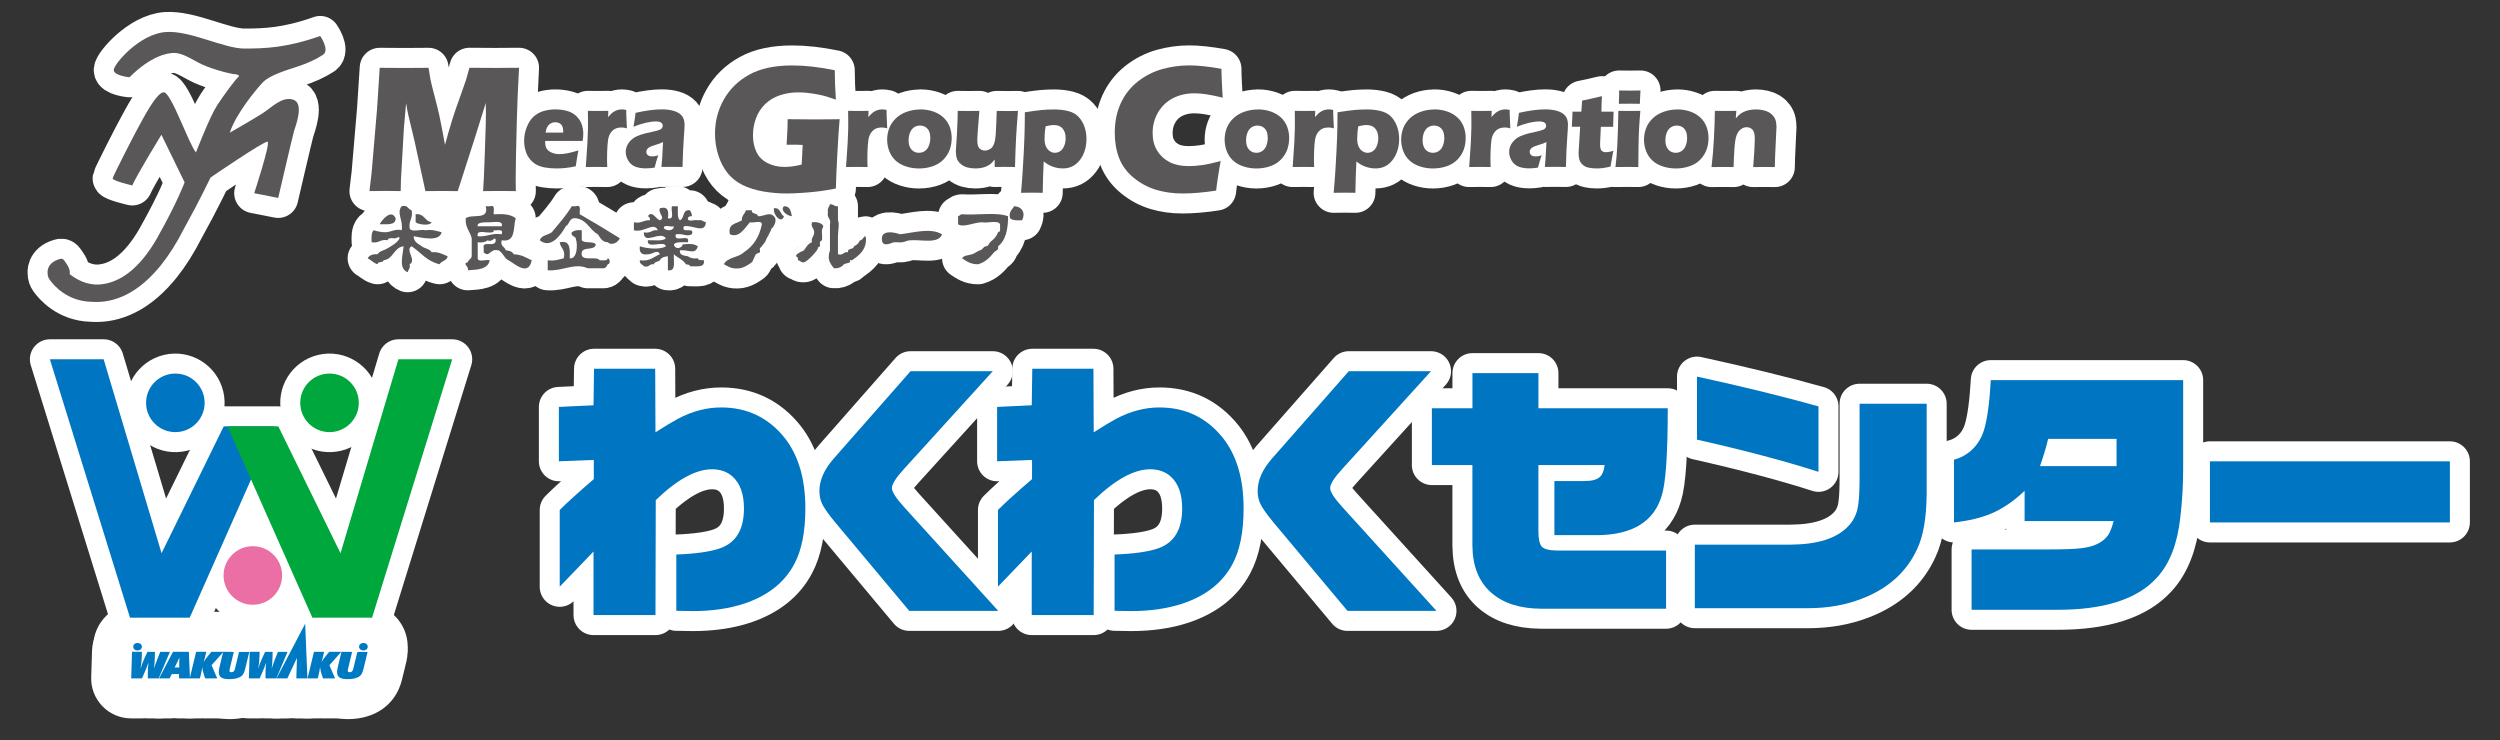 <?xml version="1.0" encoding="UTF-8"?>
<svg id="_レイヤー_1" data-name="レイヤー_1" xmlns="http://www.w3.org/2000/svg" version="1.1" viewBox="0 0 625 185">
  <rect x="0" y="0" width="625" height="185" fill="#333333" stroke="none"/>
  <!-- Generator: Adobe Illustrator 29.7.1, SVG Export Plug-In . SVG Version: 2.1.1 Build 8)  -->
  <defs>
    <style>
      .st0, .st1 {
        stroke: #fff;
        stroke-linecap: round;
        stroke-linejoin: round;
        stroke-width: 10px;
      }

      .st0, .st2, .st3 {
        fill: #fff;
      }

      .st4 {
        fill: #0075c2;
      }

      .st1 {
        fill: none;
      }

      .st5 {
        fill: #00a73c;
      }

      .st3 {
        fill-rule: evenodd;
      }

      .st6 {
        fill: #595757;
      }

      .st7 {
        fill: #eb6ea5;
      }

      .st8 {
        fill: #0079c3;
      }
    </style>
  </defs>
  <path class="st2" d="M57.34,172.29"/>
  <path class="st2" d="M39.75,172.1"/>
  <polygon class="st2" points="99.6 89.82 85.13 138.31 69.58 106.59 68.65 106.59 56.86 106.59 55.93 106.59 40.39 138.31 25.91 89.82 12.47 89.82 32.5 154.41 47.43 154.41 62.76 119.87 78.09 154.41 93.02 154.41 113.05 89.82 99.6 89.82"/>
  <g id="_白枠2" data-name="白枠2">
    <g>
      <g>
        <g>
          <path class="st2" d="M36.95,174.6c-.25,0-.49-.02-.73-.05-.24.04-.48.05-.73.05h-2.69c-1.35,0-2.65-.55-3.59-1.52s-1.45-2.28-1.41-3.64l.21-6.65c.08-2.7,2.3-4.84,5-4.84h2.48c.23,0,.46.02.68.05.22-.03.45-.05.68-.05h1.88c.22,0,.44.01.66.04.22-.03.44-.04.66-.04h2.41c1.68,0,3.24.84,4.17,2.24s1.09,3.17.44,4.71l-2.81,6.65c-.78,1.85-2.6,3.05-4.61,3.05h-2.7Z"/>
          <path class="st2" d="M42.47,162.95l-2.81,6.65h-2.7v-1.47c0-1.01.03-1.3.15-2.34h-.05c-.27.79-.53,1.46-.86,2.2l-.71,1.61h-2.69l.21-6.65h2.48l-.05,1.35c-.04,1.06-.11,1.74-.28,2.7h.06c.08-.44.48-1.53.89-2.41l.75-1.63h1.88l-.03,1.35c-.04,1.25-.07,1.67-.19,2.7h.04c.16-.58.37-1.18.76-2.17l.74-1.87h2.41M38.74,162.95h0M35.49,162.95h0M42.47,152.95h-2.41c-.22,0-.44,0-.65.02-.22-.01-.44-.02-.66-.02h-1.89c-.23,0-.45,0-.68.02-.23-.02-.45-.02-.68-.02h-2.49c-5.4,0-9.83,4.29-10,9.69l-.21,6.65c-.09,2.71.93,5.33,2.81,7.27,1.88,1.94,4.47,3.04,7.18,3.04h2.69c.24,0,.49,0,.73-.03.24.02.49.03.74.03h2.7c4.02,0,7.65-2.4,9.21-6.11l2.81-6.65c1.31-3.09.98-6.62-.88-9.42s-4.98-4.47-8.33-4.47h0Z"/>
        </g>
        <g>
          <path class="st2" d="M44.75,174.6c-.41,0-.8-.05-1.18-.14-.38.09-.78.14-1.18.14h-2.64c-1.75,0-3.37-.92-4.28-2.41-.91-1.5-.96-3.36-.15-4.91l3.49-6.65c.86-1.65,2.57-2.68,4.43-2.68h3.96c2.68,0,4.88,2.11,5,4.79l.28,6.65c.06,1.36-.44,2.69-1.39,3.67s-2.25,1.54-3.61,1.54h-2.72Z"/>
          <path class="st2" d="M47.2,162.95l.28,6.65h-2.72v-1.08h-1.82l-.54,1.08h-2.64l3.49-6.65h3.96M44.86,164.47h-.05c-.03.08-.05.13-.06.14-.05.12-.11.24-.17.36-.08.17-.16.35-.24.53-.03.06-.09.2-.19.39l-.49.98h1.15v-1.36c0-.28.02-.64.05-1.04M47.2,152.95h-3.96c-3.72,0-7.13,2.06-8.85,5.35l-3.49,6.65c-1.63,3.1-1.51,6.82.3,9.82,1.81,3,5.06,4.83,8.56,4.83h2.64c.4,0,.79-.02,1.18-.07.39.05.78.07,1.18.07h2.72c2.72,0,5.33-1.11,7.22-3.08,1.89-1.97,2.89-4.62,2.77-7.34l-.28-6.65c-.22-5.35-4.63-9.58-9.99-9.58h0Z"/>
        </g>
        <g>
          <path class="st2" d="M51.28,174.6c-.22,0-.44-.01-.65-.04-.21.03-.43.04-.65.04h-2.55c-1.53,0-2.98-.7-3.93-1.9s-1.29-2.77-.94-4.26l1.6-6.65c.54-2.25,2.55-3.83,4.86-3.83h2.55c.21,0,.42.01.63.04.21-.03.42-.04.63-.04h3.03c1.97,0,3.76,1.16,4.56,2.96.81,1.8.48,3.9-.83,5.37l-.86.97.17.39c.66,1.54.5,3.32-.42,4.72s-2.49,2.25-4.17,2.25h-3.02Z"/>
          <path class="st2" d="M55.87,162.95l-2.98,3.34,1.42,3.31h-3.02l-.44-1.34c-.11-.32-.25-.98-.27-1.34h-.06c-.02.37-.12.96-.22,1.34l-.32,1.34h-2.55l1.6-6.65h2.55l-.28,1.15c-.02.13-.05.25-.08.37-.07.3-.08.33-.28.96h.05c.23-.44.54-.88,1.1-1.56l.76-.92h3.03M51.57,162.95h0M55.87,152.95h-3.03c-.21,0-.42,0-.63.02-.21-.01-.42-.02-.63-.02h-2.56c-4.62,0-8.65,3.17-9.72,7.67l-1.6,6.65c-.71,2.98-.02,6.12,1.87,8.52,1.9,2.4,4.79,3.81,7.85,3.81h2.55c.22,0,.44,0,.65-.02.22.01.43.02.65.02h3.02c3.36,0,6.5-1.69,8.35-4.49,1.32-1.99,1.86-4.37,1.59-6.68,1.85-2.82,2.17-6.43.76-9.57-1.61-3.6-5.18-5.91-9.13-5.91h0Z"/>
        </g>
        <g>
          <path class="st2" d="M57.34,174.79c-5.65,0-7.65-3.67-7.65-6.8,0-.73.11-1.48.37-2.61l.86-3.59c.54-2.25,2.55-3.83,4.86-3.83.02,0,2.72.03,2.72.03.2,0,.4.02.6.04.21-.03.43-.04.65-.04h2.56c1.53,0,2.98.7,3.93,1.91.95,1.2,1.29,2.77.94,4.26l-.98,4.07c-.28,1.18-.94,4.01-4.02,5.55-1.33.68-2.97,1.03-4.84,1.03Z"/>
          <path class="st2" d="M55.79,162.95l2.66.03-.98,4.07c-.12.53-.12.55-.12.64,0,.22.21.37.52.37.23,0,.44-.09.58-.24.15-.15.22-.33.33-.77l.98-4.07h2.56l-.98,4.07c-.32,1.36-.64,1.86-1.4,2.24-.65.33-1.53.5-2.6.5-1.87,0-2.65-.53-2.65-1.8,0-.32.08-.79.24-1.47l.86-3.57M55.78,152.95c-4.62,0-8.64,3.16-9.72,7.66l-.86,3.57c-.26,1.11-.52,2.38-.52,3.8,0,5.87,4.35,11.8,12.65,11.8,2.65,0,5.04-.53,7.11-1.57,5.15-2.59,6.26-7.32,6.63-8.88l.97-4.02c.72-2.98.03-6.12-1.87-8.53-1.9-2.41-4.79-3.81-7.85-3.81h-2.56c-.22,0-.44,0-.65.02-.18-.01-.36-.02-.54-.02l-2.66-.03s-.08,0-.11,0h0Z"/>
        </g>
        <g>
          <path class="st2" d="M66.38,174.6c-.25,0-.49-.02-.73-.05-.24.04-.48.05-.73.05h-2.69c-1.35,0-2.65-.55-3.59-1.52s-1.45-2.28-1.41-3.64l.21-6.65c.08-2.7,2.3-4.84,5-4.84h2.48c.23,0,.46.02.68.05.22-.03.45-.05.68-.05h1.88c.22,0,.44.01.66.04.22-.03.44-.04.66-.04h2.41c1.68,0,3.24.84,4.17,2.24s1.09,3.17.44,4.71l-2.81,6.65c-.78,1.85-2.6,3.05-4.61,3.05h-2.7Z"/>
          <path class="st2" d="M71.9,162.95l-2.81,6.65h-2.7v-1.47c0-1.01.03-1.3.15-2.34h-.05c-.27.79-.53,1.46-.86,2.2l-.71,1.61h-2.69l.21-6.65h2.48l-.05,1.35c-.04,1.06-.11,1.74-.28,2.7h.06c.08-.44.48-1.53.89-2.41l.75-1.63h1.88l-.03,1.35c-.04,1.25-.07,1.67-.19,2.7h.04c.16-.58.37-1.18.76-2.17l.74-1.87h2.41M68.17,162.95h0M64.92,162.95h0M71.9,152.95h-2.41c-.22,0-.44,0-.65.02-.22-.01-.44-.02-.66-.02h-1.89c-.23,0-.45,0-.68.02-.23-.02-.45-.02-.68-.02h-2.49c-5.4,0-9.83,4.29-10,9.69l-.21,6.65c-.09,2.71.93,5.33,2.81,7.27s4.47,3.04,7.18,3.04h2.69c.25,0,.49,0,.73-.03.24.02.49.03.73.03h2.7c4.02,0,7.65-2.4,9.21-6.11l2.81-6.65c1.31-3.09.98-6.62-.88-9.42s-4.98-4.47-8.33-4.47h0Z"/>
        </g>
        <g>
          <path class="st2" d="M74.14,174.6c-.39,0-.77-.04-1.15-.13-.37.09-.75.13-1.14.13h-2.71c-1.75,0-3.37-.92-4.28-2.41s-.96-3.36-.15-4.91l7.17-13.68c.88-1.67,2.6-2.68,4.43-2.68.36,0,.73.04,1.1.12,2.21.5,3.81,2.42,3.9,4.68l.28,7.03.28,6.64c.06,1.36-.44,2.69-1.39,3.67s-2.25,1.54-3.61,1.54h-2.72Z"/>
          <path class="st2" d="M76.3,155.93l.28,7.03.28,6.65h-2.77s.13-4.74.16-5.13l-2.4,5.13h-2.71l7.17-13.68M76.3,145.93c-3.66,0-7.1,2.01-8.86,5.36l-7.17,13.68c-1.62,3.1-1.51,6.82.3,9.82,1.81,2.99,5.06,4.82,8.56,4.82h2.71c.38,0,.75-.02,1.12-.06.37.04.74.06,1.12.06h2.77c2.72,0,5.33-1.11,7.22-3.08,1.89-1.97,2.89-4.62,2.77-7.34l-.28-6.65-.28-7.01c-.18-4.52-3.38-8.36-7.8-9.36-.73-.16-1.47-.24-2.2-.24h0Z"/>
        </g>
        <g>
          <path class="st2" d="M80.75,174.6c-.22,0-.44-.01-.65-.04-.21.03-.43.04-.65.04h-2.55c-1.53,0-2.98-.7-3.93-1.9s-1.29-2.77-.94-4.26l1.6-6.65c.54-2.25,2.55-3.83,4.86-3.83h2.55c.21,0,.42.01.63.04.21-.03.42-.04.63-.04h3.03c1.97,0,3.76,1.16,4.56,2.96.81,1.8.48,3.9-.83,5.37l-.86.97.17.39c.66,1.54.5,3.32-.42,4.72s-2.49,2.25-4.17,2.25h-3.02Z"/>
          <path class="st2" d="M85.33,162.95l-2.98,3.34,1.42,3.31h-3.02l-.44-1.34c-.11-.32-.25-.98-.27-1.34h-.06c-.02.37-.12.96-.22,1.34l-.32,1.34h-2.55l1.6-6.65h2.55l-.28,1.15c-.02.13-.05.25-.08.37-.07.3-.08.33-.28.96h.05c.23-.44.54-.88,1.1-1.56l.76-.92h3.03M81.04,162.95h0M85.33,152.95h-3.03c-.21,0-.42,0-.63.02-.21-.01-.42-.02-.63-.02h-2.56c-4.62,0-8.65,3.17-9.72,7.67l-1.6,6.65c-.71,2.98-.02,6.12,1.87,8.52,1.9,2.4,4.79,3.81,7.85,3.81h2.55c.22,0,.44,0,.65-.02.22.01.43.02.65.02h3.02c3.36,0,6.5-1.69,8.35-4.49,1.32-1.99,1.86-4.37,1.58-6.68,1.85-2.82,2.17-6.43.76-9.57-1.61-3.6-5.18-5.91-9.13-5.91h0Z"/>
        </g>
        <g>
          <path class="st2" d="M86.92,174.79c-5.65,0-7.65-3.67-7.65-6.8,0-.72.11-1.5.37-2.61l.86-3.59c.54-2.25,2.55-3.83,4.86-3.83.02,0,2.72.03,2.72.03.2,0,.4.02.6.04.21-.03.43-.04.65-.04h2.56c1.53,0,2.98.7,3.93,1.91.95,1.2,1.29,2.77.94,4.26l-.98,4.07c-.28,1.18-.94,4.01-4.02,5.55-1.33.68-2.97,1.03-4.84,1.03Z"/>
          <path class="st2" d="M85.36,162.95l2.66.03-.98,4.07c-.12.53-.12.55-.12.64,0,.22.21.37.52.37.23,0,.44-.09.58-.24.15-.15.22-.33.33-.77l.98-4.07h2.56l-.98,4.07c-.32,1.36-.64,1.86-1.4,2.24-.65.33-1.53.5-2.6.5-1.87,0-2.65-.53-2.65-1.8,0-.32.08-.79.24-1.47l.86-3.57M85.36,152.95c-4.62,0-8.64,3.17-9.72,7.66l-.86,3.57c-.26,1.11-.52,2.38-.52,3.8,0,5.87,4.35,11.8,12.65,11.8,2.65,0,5.04-.53,7.11-1.57,5.14-2.59,6.26-7.32,6.62-8.88l.97-4.02c.72-2.98.03-6.12-1.87-8.53-1.9-2.41-4.79-3.81-7.85-3.81h-2.56c-.22,0-.44,0-.65.02-.18-.01-.36-.02-.54-.02l-2.66-.03s-.08,0-.11,0h0Z"/>
        </g>
      </g>
      <g>
        <path class="st2" d="M34.39,167.63c-3.35,0-6.08-2.67-6.08-5.94s2.73-5.94,6.08-5.94,6.08,2.67,6.08,5.94-2.73,5.94-6.08,5.94Z"/>
        <path class="st2" d="M34.39,160.74c.6,0,1.08.42,1.08.94s-.48.94-1.08.94-1.08-.42-1.08-.94.48-.94,1.08-.94M34.39,150.74c-6.11,0-11.08,4.91-11.08,10.94s4.97,10.94,11.08,10.94,11.08-4.91,11.08-10.94-4.97-10.94-11.08-10.94h0Z"/>
      </g>
      <g>
        <path class="st2" d="M90.85,167.63c-3.35,0-6.08-2.67-6.08-5.94s2.73-5.94,6.08-5.94,6.08,2.67,6.08,5.94-2.73,5.94-6.08,5.94Z"/>
        <path class="st2" d="M90.85,160.74c.6,0,1.08.42,1.08.94s-.48.94-1.08.94-1.08-.42-1.08-.94.48-.94,1.08-.94M90.85,150.74c-6.11,0-11.08,4.91-11.08,10.94s4.97,10.94,11.08,10.94,11.08-4.91,11.08-10.94-4.97-10.94-11.08-10.94h0Z"/>
      </g>
    </g>
    <g>
      <polygon class="st0" points="99.6 89.82 85.13 138.31 69.58 106.59 68.65 106.59 56.86 106.59 55.93 106.59 40.39 138.31 25.91 89.82 12.47 89.82 32.5 154.41 47.43 154.41 62.76 119.87 78.09 154.41 93.02 154.41 113.05 89.82 99.6 89.82"/>
      <circle class="st0" cx="43.84" cy="100.71" r="7.32" transform="translate(-21.97 12.77) rotate(-13.28)"/>
      <circle class="st0" cx="82.38" cy="100.71" r="7.32" transform="translate(-20.93 21.62) rotate(-13.28)"/>
      <circle class="st0" cx="63.21" cy="143.87" r="7.32" transform="translate(-83.22 86.84) rotate(-45)"/>
    </g>
  </g>
  <g>
    <g>
      <path class="st8" d="M39.66,169.6h-2.7v-1.47c0-1.01.03-1.3.15-2.34h-.05c-.27.79-.53,1.46-.86,2.2l-.71,1.61h-2.69l.21-6.65h2.48l-.05,1.35c-.04,1.06-.11,1.74-.28,2.7h.06c.08-.44.48-1.53.89-2.41l.75-1.63h1.88l-.03,1.35c-.04,1.25-.07,1.67-.19,2.7h.04c.16-.58.37-1.18.76-2.17l.74-1.87h2.41l-2.81,6.65Z"/>
      <path class="st8" d="M47.48,169.6h-2.72v-1.08h-1.82l-.54,1.08h-2.64l3.49-6.65h3.96l.28,6.65ZM44.81,164.47c-.03.08-.05.13-.06.14-.05.12-.11.24-.17.36-.08.17-.16.35-.24.53-.03.06-.09.2-.19.39l-.49.98h1.15v-1.36c0-.28.02-.64.05-1.04h-.05Z"/>
      <path class="st8" d="M52.89,166.29l1.42,3.31h-3.02l-.44-1.34c-.11-.32-.25-.98-.27-1.34h-.06c-.02.37-.12.96-.22,1.34l-.32,1.34h-2.55l1.6-6.65h2.55l-.28,1.15c-.02.13-.05.25-.08.37-.07.3-.08.33-.28.96h.05c.23-.44.54-.88,1.1-1.56l.76-.92h3.03l-2.98,3.34Z"/>
      <path class="st8" d="M61.34,167.05c-.32,1.36-.64,1.86-1.4,2.24-.65.33-1.53.5-2.6.5-1.87,0-2.65-.53-2.65-1.8,0-.32.08-.79.24-1.47l.86-3.57,2.66.03-.98,4.07c-.12.53-.12.55-.12.64,0,.22.21.37.52.37.23,0,.44-.09.58-.24.15-.15.22-.33.33-.77l.98-4.07h2.56l-.98,4.07Z"/>
      <path class="st8" d="M69.08,169.6h-2.7v-1.47c0-1.01.03-1.3.15-2.34h-.05c-.27.79-.53,1.46-.86,2.2l-.71,1.61h-2.69l.21-6.65h2.48l-.05,1.35c-.04,1.06-.11,1.74-.28,2.7h.06c.08-.44.48-1.53.89-2.41l.75-1.63h1.88l-.03,1.35c-.04,1.25-.07,1.67-.19,2.7h.04c.16-.58.37-1.18.76-2.17l.74-1.87h2.41l-2.81,6.65Z"/>
      <path class="st8" d="M76.86,169.6l-.28-6.65-.28-7.03-7.17,13.68h2.71l2.4-5.13c-.03.4-.16,5.13-.16,5.13h2.77Z"/>
      <path class="st8" d="M82.35,166.29l1.42,3.31h-3.02l-.44-1.34c-.11-.32-.25-.98-.27-1.34h-.06c-.02.37-.12.96-.22,1.34l-.32,1.34h-2.55l1.6-6.65h2.55l-.28,1.15c-.02.13-.05.25-.08.37-.07.3-.08.33-.28.96h.05c.23-.44.54-.88,1.1-1.56l.76-.92h3.03l-2.98,3.34Z"/>
      <path class="st8" d="M90.92,167.05c-.32,1.36-.64,1.86-1.4,2.24-.65.33-1.53.5-2.6.5-1.87,0-2.65-.53-2.65-1.8,0-.32.08-.79.24-1.47l.86-3.57,2.66.03-.98,4.07c-.12.53-.12.55-.12.64,0,.22.21.37.52.37.23,0,.44-.09.58-.24.15-.15.22-.33.33-.77l.98-4.07h2.56l-.98,4.07Z"/>
    </g>
    <ellipse class="st8" cx="34.39" cy="161.68" rx="1.08" ry=".94"/>
    <ellipse class="st8" cx="90.85" cy="161.68" rx="1.08" ry=".94"/>
  </g>
  <g>
    <g>
      <polygon class="st4" points="55.93 106.59 40.39 138.31 25.91 89.82 12.47 89.82 32.5 154.41 47.43 154.41 68.65 106.59 55.93 106.59"/>
      <polygon class="st5" points="99.6 89.82 85.13 138.31 69.58 106.59 56.86 106.59 78.09 154.41 93.02 154.41 113.05 89.82 99.6 89.82"/>
    </g>
    <circle class="st4" cx="43.84" cy="100.71" r="7.32"/>
    <circle class="st5" cx="82.38" cy="100.71" r="7.32"/>
    <circle class="st7" cx="63.21" cy="143.87" r="7.32"/>
  </g>
  <g>
    <g>
      <path class="st4" d="M139.93,146.7v-19.21c1.85-1.85,4.69-4.42,8.52-7.71v-4.8l-8.73.34v-13.59l8.66-.41.13-9.13h15.29l.07,15.89c2.48-1.58,4.35-2.71,5.61-3.38,3.56-1.89,7.17-2.84,10.82-2.84,6.49,0,11.77,2.53,15.83,7.57,3.47,4.37,5.21,10.26,5.21,17.65,0,5.86-.93,10.51-2.77,13.93-2.44,4.6-6.58,7.89-12.45,9.87-3.79,1.26-8.09,1.89-12.92,1.89-.9,0-2.28-.02-4.12-.07v-14.07c4.87-.18,8.52-.7,10.96-1.56,3.97-1.4,5.95-4.71,5.95-9.94,0-3.61-.95-6.27-2.84-7.98-1.35-1.22-3.07-1.83-5.14-1.83-4.06,0-8.75,2.57-14.07,7.71l-.07,28.74h-15.49v-15.89c-3.34,3.47-6.16,6.4-8.45,8.79Z"/>
      <path class="st4" d="M227.31,152.72l-18.67-22.32c-1.26-1.53-2.21-2.84-2.84-3.92-.63-1.08-.95-2.32-.95-3.72,0-2.66,1.17-5.34,3.52-8.05l19.27-21.91h20.56l-22.18,24.42c-2.03,2.21-3.04,3.81-3.04,4.8,0,.9.97,2.44,2.91,4.6l23.67,26.1h-22.25Z"/>
      <path class="st4" d="M249.49,146.7v-19.21c1.85-1.85,4.69-4.42,8.52-7.71v-4.8l-8.73.34v-13.59l8.66-.41.13-9.13h15.29l.07,15.89c2.48-1.58,4.35-2.71,5.61-3.38,3.56-1.89,7.17-2.84,10.82-2.84,6.49,0,11.77,2.53,15.83,7.57,3.47,4.37,5.21,10.26,5.21,17.65,0,5.86-.93,10.51-2.77,13.93-2.44,4.6-6.58,7.89-12.45,9.87-3.79,1.26-8.09,1.89-12.92,1.89-.9,0-2.28-.02-4.12-.07v-14.07c4.87-.18,8.52-.7,10.95-1.56,3.97-1.4,5.95-4.71,5.95-9.94,0-3.61-.95-6.27-2.84-7.98-1.35-1.22-3.07-1.83-5.14-1.83-4.06,0-8.75,2.57-14.07,7.71l-.07,28.74h-15.49v-15.89c-3.34,3.47-6.16,6.4-8.45,8.79Z"/>
      <path class="st4" d="M336.87,152.72l-18.67-22.32c-1.26-1.53-2.21-2.84-2.84-3.92-.63-1.08-.95-2.32-.95-3.72,0-2.66,1.17-5.34,3.52-8.05l19.27-21.91h20.56l-22.18,24.42c-2.03,2.21-3.04,3.81-3.04,4.8,0,.9.97,2.44,2.91,4.6l23.67,26.1h-22.25Z"/>
      <path class="st4" d="M357.97,116.27v-14.2h10.14v-8.79h16.5v8.79h32.33c0,11.36-.5,18.62-1.49,21.78-1.89,6.45-7.15,9.76-15.76,9.94h-11.09v-13.53h7.57c1.85,0,3.13-.36,3.85-1.08.58-.54.97-1.51,1.15-2.91h-16.57v16.5c0,1.98.29,3.29.88,3.92.63.63,1.96.95,3.99.95h27.05v14.54h-31.31c-5.28-.05-9.4-1.38-12.38-3.99-3.11-2.71-4.69-6.65-4.73-11.84v-20.09h-10.14Z"/>
      <path class="st4" d="M423.71,152.05v-15.89h23.94c6.72-.04,11.5-1.56,14.34-4.53,1.53-1.53,2.41-3.54,2.64-6.02.18-1.31.27-3.59.27-6.83v-17.85h16.77v22.38c-.04,6.04-.83,10.69-2.37,13.93-2.66,5.77-7.28,9.92-13.86,12.44-4.06,1.58-8.55,2.37-13.46,2.37h-28.27ZM454.62,101.59v16.37c-8.25-2.66-18.37-5.34-30.37-8.05v-15.76c11.18,2.43,21.31,4.91,30.37,7.44Z"/>
      <path class="st4" d="M506.15,130.27v-7.57c-2.62,2.53-5.39,4.42-8.32,5.68-2.57,1.08-5.68,1.83-9.33,2.23v-15.69c1.44-.36,2.77-1.04,3.99-2.03,1.67-1.4,2.84-3.2,3.52-5.41.81-2.66,1.37-6.81,1.69-12.45h48.09v22.18c0,4.19-.25,8.32-.74,12.38-.72,6.4-2.64,11.32-5.75,14.74-4.87,5.45-13.25,8.16-25.16,8.12h-21.24v-15.08h18.13c4.82,0,7.98-.11,9.47-.34,3.02-.36,5.18-1.42,6.49-3.18.54-.81,1.01-2.01,1.42-3.58h-22.25ZM529.14,109.71h-17.11c-.36,1.67-1.04,3.95-2.03,6.83h19.14v-6.83Z"/>
      <path class="st4" d="M552.48,130.61v-15.28h59.99v15.28h-59.99Z"/>
    </g>
    <g>
      <path class="st1" d="M139.93,146.7v-19.21c1.85-1.85,4.69-4.42,8.52-7.71v-4.8l-8.73.34v-13.59l8.66-.41.13-9.13h15.29l.07,15.89c2.48-1.58,4.35-2.71,5.61-3.38,3.56-1.89,7.17-2.84,10.82-2.84,6.49,0,11.77,2.53,15.83,7.57,3.47,4.37,5.21,10.26,5.21,17.65,0,5.86-.93,10.51-2.77,13.93-2.44,4.6-6.58,7.89-12.45,9.87-3.79,1.26-8.09,1.89-12.92,1.89-.9,0-2.28-.02-4.12-.07v-14.07c4.87-.18,8.52-.7,10.96-1.56,3.97-1.4,5.95-4.71,5.95-9.94,0-3.61-.95-6.27-2.84-7.98-1.35-1.22-3.07-1.83-5.14-1.83-4.06,0-8.75,2.57-14.07,7.71l-.07,28.74h-15.49v-15.89c-3.34,3.47-6.16,6.4-8.45,8.79Z"/>
      <path class="st1" d="M227.31,152.72l-18.67-22.32c-1.26-1.53-2.21-2.84-2.84-3.92-.63-1.08-.95-2.32-.95-3.72,0-2.66,1.17-5.34,3.52-8.05l19.27-21.91h20.56l-22.18,24.42c-2.03,2.21-3.04,3.81-3.04,4.8,0,.9.97,2.44,2.91,4.6l23.67,26.1h-22.25Z"/>
      <path class="st1" d="M249.49,146.7v-19.21c1.85-1.85,4.69-4.42,8.52-7.71v-4.8l-8.73.34v-13.59l8.66-.41.13-9.13h15.29l.07,15.89c2.48-1.58,4.35-2.71,5.61-3.38,3.56-1.89,7.17-2.84,10.82-2.84,6.49,0,11.77,2.53,15.83,7.57,3.47,4.37,5.21,10.26,5.21,17.65,0,5.86-.93,10.51-2.77,13.93-2.44,4.6-6.58,7.89-12.45,9.87-3.79,1.26-8.09,1.89-12.92,1.89-.9,0-2.28-.02-4.12-.07v-14.07c4.87-.18,8.52-.7,10.95-1.56,3.97-1.4,5.95-4.71,5.95-9.94,0-3.61-.95-6.27-2.84-7.98-1.35-1.22-3.07-1.83-5.14-1.83-4.06,0-8.75,2.57-14.07,7.71l-.07,28.74h-15.49v-15.89c-3.34,3.47-6.16,6.4-8.45,8.79Z"/>
      <path class="st1" d="M336.87,152.72l-18.67-22.32c-1.26-1.53-2.21-2.84-2.84-3.92-.63-1.08-.95-2.32-.95-3.72,0-2.66,1.17-5.34,3.52-8.05l19.27-21.91h20.56l-22.18,24.42c-2.03,2.21-3.04,3.81-3.04,4.8,0,.9.97,2.44,2.91,4.6l23.67,26.1h-22.25Z"/>
      <path class="st1" d="M357.97,116.27v-14.2h10.14v-8.79h16.5v8.79h32.33c0,11.36-.5,18.62-1.49,21.78-1.89,6.45-7.15,9.76-15.76,9.94h-11.09v-13.53h7.57c1.85,0,3.13-.36,3.85-1.08.58-.54.97-1.51,1.15-2.91h-16.57v16.5c0,1.98.29,3.29.88,3.92.63.63,1.96.95,3.99.95h27.05v14.54h-31.31c-5.28-.05-9.4-1.38-12.38-3.99-3.11-2.71-4.69-6.65-4.73-11.84v-20.09h-10.14Z"/>
      <path class="st1" d="M423.71,152.05v-15.89h23.94c6.72-.04,11.5-1.56,14.34-4.53,1.53-1.53,2.41-3.54,2.64-6.02.18-1.31.27-3.59.27-6.83v-17.85h16.77v22.38c-.04,6.04-.83,10.69-2.37,13.93-2.66,5.77-7.28,9.92-13.86,12.44-4.06,1.58-8.55,2.37-13.46,2.37h-28.27ZM454.62,101.59v16.37c-8.25-2.66-18.37-5.34-30.37-8.05v-15.76c11.18,2.43,21.31,4.91,30.37,7.44Z"/>
      <path class="st1" d="M506.15,130.27v-7.57c-2.62,2.53-5.39,4.42-8.32,5.68-2.57,1.08-5.68,1.83-9.33,2.23v-15.69c1.44-.36,2.77-1.04,3.99-2.03,1.67-1.4,2.84-3.2,3.52-5.41.81-2.66,1.37-6.81,1.69-12.45h48.09v22.18c0,4.19-.25,8.32-.74,12.38-.72,6.4-2.64,11.32-5.75,14.74-4.87,5.45-13.25,8.16-25.16,8.12h-21.24v-15.08h18.13c4.82,0,7.98-.11,9.47-.34,3.02-.36,5.18-1.42,6.49-3.18.54-.81,1.01-2.01,1.42-3.58h-22.25ZM529.14,109.71h-17.11c-.36,1.67-1.04,3.95-2.03,6.83h19.14v-6.83Z"/>
      <path class="st1" d="M552.48,130.61v-15.28h59.99v15.28h-59.99Z"/>
    </g>
    <g>
      <path class="st4" d="M139.93,146.7v-19.21c1.85-1.85,4.69-4.42,8.52-7.71v-4.8l-8.73.34v-13.59l8.66-.41.13-9.13h15.29l.07,15.89c2.48-1.58,4.35-2.71,5.61-3.38,3.56-1.89,7.17-2.84,10.82-2.84,6.49,0,11.77,2.53,15.83,7.57,3.47,4.37,5.21,10.26,5.21,17.65,0,5.86-.93,10.51-2.77,13.93-2.44,4.6-6.58,7.89-12.45,9.87-3.79,1.26-8.09,1.89-12.92,1.89-.9,0-2.28-.02-4.12-.07v-14.07c4.87-.18,8.52-.7,10.96-1.56,3.97-1.4,5.95-4.71,5.95-9.94,0-3.61-.95-6.27-2.84-7.98-1.35-1.22-3.07-1.83-5.14-1.83-4.06,0-8.75,2.57-14.07,7.71l-.07,28.74h-15.49v-15.89c-3.34,3.47-6.16,6.4-8.45,8.79Z"/>
      <path class="st4" d="M227.31,152.72l-18.67-22.32c-1.26-1.53-2.21-2.84-2.84-3.92-.63-1.08-.95-2.32-.95-3.72,0-2.66,1.17-5.34,3.52-8.05l19.27-21.91h20.56l-22.18,24.42c-2.03,2.21-3.04,3.81-3.04,4.8,0,.9.97,2.44,2.91,4.6l23.67,26.1h-22.25Z"/>
      <path class="st4" d="M249.49,146.7v-19.21c1.85-1.85,4.69-4.42,8.52-7.71v-4.8l-8.73.34v-13.59l8.66-.41.13-9.13h15.29l.07,15.89c2.48-1.58,4.35-2.71,5.61-3.38,3.56-1.89,7.17-2.84,10.82-2.84,6.49,0,11.77,2.53,15.83,7.57,3.47,4.37,5.21,10.26,5.21,17.65,0,5.86-.93,10.51-2.77,13.93-2.44,4.6-6.58,7.89-12.45,9.87-3.79,1.26-8.09,1.89-12.92,1.89-.9,0-2.28-.02-4.12-.07v-14.07c4.87-.18,8.52-.7,10.95-1.56,3.97-1.4,5.95-4.71,5.95-9.94,0-3.61-.95-6.27-2.84-7.98-1.35-1.22-3.07-1.83-5.14-1.83-4.06,0-8.75,2.57-14.07,7.71l-.07,28.74h-15.49v-15.89c-3.34,3.47-6.16,6.4-8.45,8.79Z"/>
      <path class="st4" d="M336.87,152.72l-18.67-22.32c-1.26-1.53-2.21-2.84-2.84-3.92-.63-1.08-.95-2.32-.95-3.72,0-2.66,1.17-5.34,3.52-8.05l19.27-21.91h20.56l-22.18,24.42c-2.03,2.21-3.04,3.81-3.04,4.8,0,.9.97,2.44,2.91,4.6l23.67,26.1h-22.25Z"/>
      <path class="st4" d="M357.97,116.27v-14.2h10.14v-8.79h16.5v8.79h32.33c0,11.36-.5,18.62-1.49,21.78-1.89,6.45-7.15,9.76-15.76,9.94h-11.09v-13.53h7.57c1.85,0,3.13-.36,3.85-1.08.58-.54.97-1.51,1.15-2.91h-16.57v16.5c0,1.98.29,3.29.88,3.92.63.63,1.96.95,3.99.95h27.05v14.54h-31.31c-5.28-.05-9.4-1.38-12.38-3.99-3.11-2.71-4.69-6.65-4.73-11.84v-20.09h-10.14Z"/>
      <path class="st4" d="M423.71,152.05v-15.89h23.94c6.72-.04,11.5-1.56,14.34-4.53,1.53-1.53,2.41-3.54,2.64-6.02.18-1.31.27-3.59.27-6.83v-17.85h16.77v22.38c-.04,6.04-.83,10.69-2.37,13.93-2.66,5.77-7.28,9.92-13.86,12.44-4.06,1.58-8.55,2.37-13.46,2.37h-28.27ZM454.62,101.59v16.37c-8.25-2.66-18.37-5.34-30.37-8.05v-15.76c11.18,2.43,21.31,4.91,30.37,7.44Z"/>
      <path class="st4" d="M506.15,130.27v-7.57c-2.62,2.53-5.39,4.42-8.32,5.68-2.57,1.08-5.68,1.83-9.33,2.23v-15.69c1.44-.36,2.77-1.04,3.99-2.03,1.67-1.4,2.84-3.2,3.52-5.41.81-2.66,1.37-6.81,1.69-12.45h48.09v22.18c0,4.19-.25,8.32-.74,12.38-.72,6.4-2.64,11.32-5.75,14.74-4.87,5.45-13.25,8.16-25.16,8.12h-21.24v-15.08h18.13c4.82,0,7.98-.11,9.47-.34,3.02-.36,5.18-1.42,6.49-3.18.54-.81,1.01-2.01,1.42-3.58h-22.25ZM529.14,109.71h-17.11c-.36,1.67-1.04,3.95-2.03,6.83h19.14v-6.83Z"/>
      <path class="st4" d="M552.48,130.61v-15.28h59.99v15.28h-59.99Z"/>
    </g>
  </g>
  <g>
    <g>
      <g>
        <path class="st2" d="M80.05,9c-8.36,2.95-13.86,3.14-18.97,3.14s-13.59-4.58-19.66-4.13c-6.58.49-12.88,7.96-12.98,9.44-.1,1.47,3.93,1.87,3.93,1.87,5.31-5.3,9.44-6.09,11.11-6.09s3.34.88,5.99,2.36c2.66,1.48,7.87,2.85,9.15,2.95,1.28.1,1.28.49.79.89-.49.39-3.25,4.03-5.11,6.88-1.87,2.85-5.31,11.8-5.31,11.8-1.87-2.26-6.19-15.04-8.06-15.04s-5.5,7.27-6.19,8.45c-.69,1.18-6.49,12.48-6.58,13.08-.1.59,4.91,1.76,4.91,1.76.98-2.36,7.28-12.68,7.28-12.68l5.8,11.9s-1.77,4.91-6.78,13.76v.03c-4.54,7.98-9.49,11.33-14.37,11.74-3.35.28-6-1.35-7.59-2.58.02-.07.03-.14.04-.22.17-1.26-1.2-2.96-1.57-3.39-.37-.43-.97-.16-.97-.16-3.43.99-3.01,3.55-3.01,3.55,0,.6.19,1.15.51,1.6,0,0,0,0,0,0,.04.06.08.12.12.17.36.48,1.41,1.85,3.21,3.09,0,0,0,0,0,0,1.7,1.17,4.06,2.21,7.12,2.28,4.46.34,10.52-1.09,16.66-8.3.23-.27.48-.56.73-.88,1.95-2.43,3.91-5.47,5.82-9.24,3.49-6.24,6.57-12.65,6.57-12.65,0,0,13.47-9.24,14.25-8.95.79.3-3.34,12.87-3.34,12.87l6,1.18s3.54-15.23,3.93-16.61c.4-1.37,2.66-7.08-.2-7.96-2.85-.88-5.5,2.07-7.67,3.44-2.16,1.38-8.16,4.82-8.16,4.82,1.47-4.62,6.49-10.72,8.25-12.58,1.77-1.87,6.3-3.15,8.65-3.94,2.36-.78,4.62-1.77,6.39-2.94,1.77-1.18-.69-4.72-.69-4.72"/>
        <path class="st2" d="M92.36,47.79l.54-4.56,1.35-15.84.68-10.44c2.7.03,4.82.04,6.36.04,1.27,0,3.23-.01,5.85-.04.19,1.3.35,2.28.48,2.95.13.67.46,1.98.97,3.93.52,1.95.93,3.64,1.25,5.06.31,1.42.78,3.86,1.41,7.31.64-2.36,1.23-4.4,1.76-6.1.53-1.7,1.18-3.64,1.98-5.81.79-2.17,1.29-3.59,1.5-4.26.21-.67.5-1.7.87-3.09,2.19.03,4.34.04,6.44.04,1.43,0,3.42-.01,5.96-.04-.28,5.08-.46,9.44-.55,13.08-.19,7.14-.29,12.05-.29,14.73,0,.56.02,1.57.04,3.03-1.93-.03-3.28-.04-4.05-.04-1.13,0-2.51.02-4.14.04.12-1.36.27-4.58.44-9.68.18-5.1.27-8.36.27-9.77,0-.62-.01-1.48-.04-2.58l-2.88,9.2-4.13,12.83c-1.9-.03-3.21-.04-3.92-.04-.91,0-2.29.02-4.16.04l-2.7-12.43-1.58-6.62c-.06-.26-.12-.57-.2-.95-.07-.38-.19-1.04-.35-1.99l-.55,6.26-.73,12.83-.07,2.89c-2.02-.03-3.3-.04-3.86-.04-.76,0-2.07.02-3.94.04"/>
        <path class="st2" d="M144.6,37.59c-.12.55-.34,1.88-.67,3.99-1.03.21-1.9.35-2.6.42-.7.07-1.41.11-2.13.11-1.06,0-2.03-.08-2.92-.23-.89-.15-1.66-.42-2.3-.8-.64-.38-1.19-.86-1.62-1.44-.44-.57-.77-1.25-.99-2.04-.23-.79-.34-1.6-.34-2.43,0-1.17.23-2.32.68-3.44.45-1.12,1.04-2,1.75-2.63.71-.63,1.54-1.08,2.47-1.35.93-.26,1.89-.4,2.87-.4s1.98.12,2.9.36c.92.24,1.7.67,2.34,1.27.64.61,1.1,1.29,1.37,2.05.27.76.41,1.58.41,2.46,0,.52-.06,1.11-.17,1.75h-9.35c0,.16-.01.29-.01.41,0,.99.34,1.71,1.03,2.18.68.46,1.52.7,2.51.7.59,0,1.25-.07,2-.21.75-.14,1.68-.38,2.78-.72M136.39,33.15h4.4c0-.15.01-.29.01-.4,0-.48-.08-.88-.25-1.22-.16-.34-.4-.59-.71-.74-.31-.16-.65-.23-1.03-.23-.27,0-.53.04-.77.13-.25.09-.47.21-.67.38-.2.17-.37.37-.5.59-.13.22-.23.43-.29.64-.06.21-.13.49-.19.86"/>
        <path class="st2" d="M146.45,41.75l.41-6.1.13-3.51c0-.63.01-1.28.01-1.94s0-1.5-.03-2.49c1.08.02,1.93.03,2.56.03.74,0,1.59,0,2.55-.03l-.06,1.56c.35-.4.63-.7.85-.9.22-.2.47-.37.76-.54.28-.16.58-.28.89-.36.31-.08.64-.12.97-.12.32,0,.68.05,1.07.14,0,1,.03,1.82.07,2.48l.09,2.12c-.49-.15-.95-.22-1.37-.22-.53,0-.99.08-1.38.24-.39.16-.73.4-1.02.73-.3.33-.54.73-.71,1.22-.18.49-.3,1.25-.37,2.31-.07,1.05-.11,2.26-.11,3.62,0,.48.02,1.07.05,1.77-.86-.02-1.73-.03-2.6-.03s-1.79,0-2.78.03"/>
        <path class="st2" d="M158.36,31.71c.17-.91.28-1.53.32-1.88.05-.34.12-.88.21-1.62,2.56-.58,4.76-.87,6.6-.87,1.05,0,2.01.12,2.88.36.87.25,1.55.64,2.04,1.18.49.54.73,1.32.73,2.32,0,.52-.07,1.67-.2,3.47-.13,1.8-.23,4.15-.31,7.07-.87-.02-1.74-.03-2.6-.03s-1.73,0-2.67.03c.12-1.01.26-3.09.4-6.24-.34.17-.6.29-.79.36-.19.07-.52.18-1,.33-.48.15-.85.27-1.12.37-.27.1-.5.23-.71.38-.2.16-.34.32-.43.48-.08.16-.13.35-.13.55,0,.31.12.58.36.8.24.22.62.33,1.15.33.19,0,.39-.01.6-.05.21-.03.51-.11.88-.24-.26.71-.57,1.74-.92,3.09-.77.13-1.49.19-2.18.19-1.1,0-2.02-.16-2.75-.47-.74-.32-1.3-.83-1.7-1.53-.4-.71-.59-1.41-.59-2.12,0-.43.07-.85.22-1.27.15-.41.37-.82.69-1.21.31-.39.67-.73,1.09-1.01.42-.28.99-.54,1.71-.79.72-.25,1.64-.48,2.75-.7.46-.09.89-.19,1.27-.3.39-.11.66-.2.83-.28.16-.08.3-.17.4-.27.1-.11.18-.22.22-.33.04-.12.07-.24.07-.37,0-.35-.14-.62-.43-.8-.28-.19-.7-.28-1.25-.28-1.53,0-3.42.45-5.67,1.33"/>
        <path class="st2" d="M196.91,29.8c2,.03,3.91.05,5.72.05,3.1,0,5.52-.01,7.28-.05-.19,2.07-.38,4.99-.58,8.77-.2,3.78-.32,6.63-.36,8.56-1.68.31-3.07.55-4.18.69-1.1.14-2.43.27-3.98.38-1.55.11-2.93.17-4.14.17-1.99,0-3.94-.17-5.85-.5-1.91-.33-3.63-.87-5.14-1.6-1.51-.74-2.77-1.74-3.78-3-1.01-1.27-1.79-2.76-2.33-4.5-.55-1.73-.82-3.52-.82-5.38,0-3.06.74-5.9,2.21-8.52,1.48-2.62,3.6-4.69,6.37-6.22,2.77-1.53,6.34-2.29,10.73-2.29,3.2,0,6.74.4,10.63,1.2,0,2.2.1,4.65.28,7.34-1.05-.36-1.9-.64-2.55-.83-.65-.18-1.41-.36-2.28-.52-.87-.16-1.7-.27-2.48-.35-.78-.08-1.48-.11-2.09-.11-1.61,0-3.13.24-4.56.71-1.43.47-2.66,1.21-3.69,2.19-1.03.99-1.8,2.17-2.31,3.53-.51,1.37-.77,2.82-.77,4.34s.29,2.93.88,4.15c.58,1.21,1.51,2.13,2.78,2.77,1.27.64,2.69.95,4.25.95,1.3,0,2.72-.2,4.27-.59l.25-4.9c-.95-.04-1.52-.07-1.69-.07l-2.33.02.15-2.78c.01-.3.04-.73.07-1.3.03-.57.04-1.34.04-2.32"/>
        <path class="st2" d="M211.51,41.75l.41-6.1.13-3.51c0-.63.01-1.28.01-1.94s0-1.5-.03-2.49c1.08.02,1.93.03,2.56.03.74,0,1.59,0,2.55-.03l-.06,1.56c.35-.4.63-.7.86-.9.22-.2.47-.37.76-.54.28-.16.58-.28.9-.36.31-.08.64-.12.97-.12s.68.05,1.07.14c0,1,.03,1.82.07,2.48l.09,2.12c-.49-.15-.95-.22-1.37-.22-.53,0-.99.08-1.38.24-.39.16-.73.4-1.02.73-.3.33-.54.73-.71,1.22-.18.49-.3,1.25-.37,2.31-.07,1.05-.11,2.26-.11,3.62,0,.48.02,1.07.05,1.77-.87-.02-1.73-.03-2.6-.03s-1.79,0-2.78.03"/>
        <path class="st2" d="M230.11,27.35c1.1,0,2.16.17,3.18.52,1.02.35,1.88.85,2.58,1.51.7.65,1.22,1.42,1.55,2.3.33.88.5,1.82.5,2.83s-.15,1.92-.45,2.8-.8,1.71-1.52,2.49c-.71.77-1.62,1.35-2.71,1.74-1.1.38-2.26.58-3.49.58-1.13,0-2.21-.17-3.25-.51-1.04-.34-1.91-.83-2.61-1.48-.7-.65-1.22-1.43-1.57-2.34-.35-.91-.53-1.86-.53-2.86s.17-1.95.51-2.86c.34-.91.89-1.72,1.63-2.45.74-.72,1.66-1.28,2.75-1.67,1.09-.39,2.23-.58,3.42-.58M230.02,31.39c-.57,0-1.08.15-1.52.45s-.78.75-1.01,1.33c-.23.58-.34,1.22-.34,1.91,0,1.01.24,1.78.73,2.32.49.54,1.1.8,1.84.8.56,0,1.06-.15,1.51-.46.45-.31.78-.76,1.01-1.36.23-.6.34-1.25.34-1.93,0-.57-.09-1.08-.27-1.54-.18-.46-.47-.83-.87-1.1-.4-.28-.88-.41-1.42-.41"/>
        <path class="st2" d="M253.74,41.75c-1.01-.02-1.86-.03-2.54-.03-.84,0-1.68,0-2.52.03l-.02-1.89c-.32.41-.59.72-.81.93-.22.21-.46.39-.73.54-.26.16-.56.29-.88.41-.33.12-.7.2-1.12.27s-.85.1-1.29.1c-.7,0-1.37-.08-1.99-.25-.63-.17-1.18-.45-1.65-.86-.48-.4-.8-.86-.97-1.38-.17-.51-.26-1.11-.26-1.78,0-.17.01-.42.04-.77l.21-3.12c.06-1.15.12-2.42.17-3.81.03-.85.05-1.66.05-2.42,1.1.02,2.04.03,2.82.03s1.64,0,2.59-.03l-.41,5.24c-.06.8-.1,1.34-.1,1.63,0,.29,0,.49,0,.59,0,.96.19,1.61.57,1.95.38.34.83.51,1.36.51.21,0,.43-.03.64-.1.21-.07.42-.16.62-.27.17-.11.33-.25.47-.41.15-.17.28-.38.4-.63.14-.3.25-.63.32-.98.1-.49.18-1.1.23-1.84.04-.54.08-1.48.14-2.8l.1-2.88c1.15.02,2.09.03,2.83.03.83,0,1.66,0,2.49-.03-.2,2.33-.36,4.55-.48,6.64-.11,2.1-.2,4.57-.27,7.4"/>
        <path class="st2" d="M255.26,48.18c.17-1.88.31-3.75.42-5.62.21-3.2.34-5.88.42-8.05.08-2.17.11-4.32.11-6.44,1.81-.29,3.22-.47,4.24-.57,1.02-.09,2.05-.14,3.07-.14,1.28,0,2.46.14,3.54.41,1.08.27,1.94.76,2.6,1.46.65.7,1.14,1.52,1.47,2.49.33.96.49,1.97.49,3.02,0,.96-.13,1.89-.4,2.8-.26.91-.68,1.72-1.23,2.44-.55.72-1.18,1.26-1.9,1.61-.72.35-1.51.52-2.39.52-.44,0-.89-.04-1.35-.13-.47-.09-.91-.21-1.33-.38-.42-.16-.77-.33-1.05-.5-.28-.17-.63-.41-1.05-.73l-.15,3.84c-.06,1.76-.09,3.09-.09,3.99-1.03-.02-1.92-.03-2.66-.03-.64,0-1.56,0-2.78.03M261.41,31.57c-.07.41-.12.75-.15,1.01-.03.26-.05.61-.08,1.06-.03.44-.04.8-.04,1.07,0,.75.11,1.38.34,1.89.23.51.54.9.95,1.18.41.28.84.42,1.3.42.49,0,.94-.15,1.35-.43.41-.29.73-.72.97-1.3.24-.58.36-1.23.36-1.95,0-.98-.25-1.77-.75-2.37-.5-.6-1.23-.89-2.19-.89-.61,0-1.29.11-2.06.32"/>
        <path class="st2" d="M305.17,40.26c-.17.89-.39,2.12-.63,3.71-.25,1.58-.42,2.81-.5,3.68-3.13.48-5.92.72-8.38.72s-4.57-.31-6.61-.91c-2.04-.61-3.91-1.61-5.61-3-1.7-1.4-2.92-3.03-3.65-4.92-.73-1.88-1.1-3.99-1.1-6.33,0-2.73.49-5.17,1.48-7.35.99-2.18,2.41-3.99,4.25-5.45,1.85-1.45,3.87-2.49,6.08-3.12,2.21-.62,4.48-.94,6.84-.94,2.16,0,4.84.29,8.02.86l.04,1.9c.03.83.07,1.74.13,2.74l.15,2.57c-1.71-.42-3.1-.71-4.15-.86-1.06-.15-2.04-.23-2.95-.23-1.97,0-3.75.41-5.33,1.22-1.58.81-2.82,2-3.73,3.55-.91,1.55-1.36,3.27-1.36,5.15,0,1.72.38,3.19,1.14,4.42.76,1.23,1.79,2.18,3.08,2.85,1.29.67,2.89,1.01,4.79,1.01,1.04,0,2.17-.08,3.39-.26,1.22-.17,2.75-.51,4.59-1"/>
        <path class="st2" d="M314.48,27.35c1.1,0,2.16.17,3.18.52,1.02.35,1.88.85,2.58,1.51.7.65,1.22,1.42,1.55,2.3.33.88.5,1.82.5,2.83s-.15,1.92-.45,2.8c-.3.88-.8,1.71-1.52,2.49-.71.77-1.62,1.35-2.71,1.74-1.1.38-2.26.58-3.49.58-1.13,0-2.21-.17-3.25-.51-1.04-.34-1.91-.83-2.61-1.48-.7-.65-1.22-1.43-1.57-2.34-.35-.91-.53-1.86-.53-2.86s.17-1.95.51-2.86c.34-.91.88-1.72,1.63-2.45.74-.72,1.66-1.28,2.76-1.67,1.1-.39,2.23-.58,3.41-.58M314.39,31.39c-.57,0-1.08.15-1.52.45s-.78.75-1.01,1.33c-.23.58-.34,1.22-.34,1.91,0,1.01.24,1.78.73,2.32.49.54,1.1.8,1.84.8.56,0,1.06-.15,1.5-.46.45-.31.78-.76,1.01-1.36.23-.6.34-1.25.34-1.93,0-.57-.09-1.08-.27-1.54-.18-.46-.47-.83-.87-1.1-.41-.28-.88-.41-1.42-.41"/>
        <path class="st2" d="M323.17,41.75l.41-6.1.13-3.51c0-.63.01-1.28.01-1.94s0-1.5-.02-2.49c1.08.02,1.93.03,2.56.03.74,0,1.59,0,2.55-.03l-.06,1.56c.35-.4.63-.7.85-.9.22-.2.48-.37.76-.54.29-.16.58-.28.9-.36.31-.08.64-.12.97-.12.32,0,.68.05,1.07.14,0,1,.03,1.82.07,2.48l.1,2.12c-.49-.15-.95-.22-1.37-.22-.53,0-.99.08-1.38.24-.39.16-.73.4-1.03.73-.3.33-.54.73-.71,1.22-.18.49-.3,1.25-.38,2.31-.07,1.05-.11,2.26-.11,3.62,0,.48.02,1.07.05,1.77-.86-.02-1.73-.03-2.6-.03s-1.79,0-2.78.03"/>
        <path class="st2" d="M333.42,48.18c.17-1.88.31-3.75.43-5.62.2-3.2.34-5.88.42-8.05.08-2.17.11-4.32.11-6.44,1.81-.29,3.22-.47,4.24-.57,1.02-.09,2.05-.14,3.07-.14,1.28,0,2.46.14,3.54.41,1.08.27,1.94.76,2.6,1.46.65.7,1.14,1.52,1.47,2.49.33.96.49,1.97.49,3.02,0,.96-.13,1.89-.4,2.8-.27.91-.68,1.72-1.23,2.44-.55.72-1.18,1.26-1.9,1.61-.72.35-1.51.52-2.39.52-.44,0-.89-.04-1.35-.13-.47-.09-.91-.21-1.33-.38-.42-.16-.77-.33-1.05-.5-.28-.17-.63-.41-1.05-.73l-.15,3.84c-.06,1.76-.09,3.09-.09,3.99-1.03-.02-1.92-.03-2.66-.03-.64,0-1.57,0-2.78.03M339.57,31.57c-.07.41-.12.75-.15,1.01-.03.26-.05.61-.08,1.06-.03.44-.04.8-.04,1.07,0,.75.11,1.38.34,1.89.23.51.54.9.95,1.18.4.28.84.42,1.3.42.49,0,.94-.15,1.35-.43.41-.29.73-.72.97-1.3.24-.58.36-1.23.36-1.95,0-.98-.25-1.77-.75-2.37-.5-.6-1.23-.89-2.19-.89-.61,0-1.29.11-2.05.32"/>
        <path class="st2" d="M358.61,27.35c1.1,0,2.16.17,3.18.52,1.02.35,1.88.85,2.58,1.51.7.65,1.22,1.42,1.55,2.3.33.88.5,1.82.5,2.83s-.15,1.92-.45,2.8c-.3.88-.8,1.71-1.52,2.49-.71.77-1.62,1.35-2.71,1.74-1.1.38-2.26.58-3.49.58-1.13,0-2.21-.17-3.25-.51-1.04-.34-1.91-.83-2.61-1.48-.7-.65-1.22-1.43-1.57-2.34-.35-.91-.53-1.86-.53-2.86s.17-1.95.51-2.86c.34-.91.88-1.72,1.63-2.45.74-.72,1.66-1.28,2.75-1.67,1.1-.39,2.23-.58,3.41-.58M358.52,31.39c-.57,0-1.08.15-1.52.45-.45.3-.78.75-1.01,1.33-.23.58-.34,1.22-.34,1.91,0,1.01.24,1.78.73,2.32.49.54,1.1.8,1.84.8.56,0,1.06-.15,1.51-.46.45-.31.78-.76,1.01-1.36.23-.6.34-1.25.34-1.93,0-.57-.09-1.08-.27-1.54-.18-.46-.47-.83-.87-1.1-.4-.28-.88-.41-1.42-.41"/>
        <path class="st2" d="M367.3,41.75l.41-6.1.13-3.51c0-.63.01-1.28.01-1.94s0-1.5-.03-2.49c1.08.02,1.93.03,2.56.03.74,0,1.59,0,2.55-.03l-.06,1.56c.35-.4.63-.7.86-.9.22-.2.48-.37.76-.54.28-.16.58-.28.89-.36.31-.08.64-.12.97-.12s.68.05,1.07.14c0,1,.03,1.82.07,2.48l.09,2.12c-.49-.15-.95-.22-1.37-.22-.53,0-.99.08-1.38.24-.39.16-.73.4-1.03.73-.3.33-.54.73-.71,1.22-.18.49-.3,1.25-.37,2.31-.07,1.05-.11,2.26-.11,3.62,0,.48.02,1.07.05,1.77-.86-.02-1.73-.03-2.6-.03s-1.79,0-2.78.03"/>
        <path class="st2" d="M379.21,31.71c.17-.91.28-1.53.32-1.88.05-.34.12-.88.21-1.62,2.56-.58,4.76-.87,6.6-.87,1.05,0,2.01.12,2.88.36.87.25,1.55.64,2.04,1.18.49.54.73,1.32.73,2.32,0,.52-.07,1.67-.2,3.47-.13,1.8-.24,4.15-.31,7.07-.87-.02-1.74-.03-2.6-.03s-1.73,0-2.67.03c.12-1.01.26-3.09.4-6.24-.34.17-.6.29-.79.36-.19.07-.53.18-1.01.33-.48.15-.85.27-1.12.37-.27.1-.5.23-.71.38-.2.16-.34.32-.43.48-.08.16-.13.35-.13.55,0,.31.12.58.36.8.24.22.62.33,1.15.33.19,0,.39-.01.6-.05.21-.03.51-.11.88-.24-.26.71-.56,1.74-.92,3.09-.77.13-1.49.19-2.18.19-1.1,0-2.02-.16-2.75-.47-.73-.32-1.3-.83-1.69-1.53-.4-.71-.59-1.41-.59-2.12,0-.43.07-.85.22-1.27.15-.41.38-.82.69-1.21.31-.39.68-.73,1.09-1.01.42-.28.99-.54,1.71-.79.72-.25,1.64-.48,2.75-.7.46-.09.89-.19,1.27-.3.39-.11.66-.2.83-.28.16-.08.3-.17.4-.27.1-.11.18-.22.22-.33.04-.12.07-.24.07-.37,0-.35-.14-.62-.43-.8-.29-.19-.7-.28-1.25-.28-1.53,0-3.42.45-5.67,1.33"/>
        <path class="st2" d="M403.33,37.71c-.16.77-.3,1.52-.41,2.26l-.29,1.68c-.88.2-1.57.33-2.06.38-.49.06-.97.08-1.43.08-.76,0-1.43-.07-2.01-.2-.59-.13-1.08-.38-1.47-.73-.39-.35-.66-.76-.8-1.22-.14-.46-.21-.95-.21-1.46,0-.09,0-.26.01-.49,0-.23.04-.75.09-1.56l.29-4.76h-2.08c.04-.63.08-1.47.12-2.5l.04-1.28h2.21c.05-.42.12-1.34.2-2.76l2.28-.48c.42-.08,1.31-.29,2.67-.63-.06,1.2-.11,2.49-.13,3.88h3.04c-.07,1.91-.11,3.17-.11,3.78h-3.07l-.16,3.44c-.02.51-.03.84-.03.99,0,.44.05.81.14,1.1.09.29.26.5.49.63.23.13.49.19.78.19.21,0,.44-.02.67-.05.23-.03.64-.13,1.23-.3"/>
        <path class="st2" d="M403.87,41.75c.12-1.12.22-2.04.28-2.76.06-.73.12-1.65.18-2.78.06-1.13.11-2.37.15-3.74.05-1.37.08-2.95.11-4.76,1.16.02,2.08.03,2.78.03.63,0,1.54,0,2.72-.03-.15,1.73-.26,3.26-.33,4.57-.07,1.31-.11,2.7-.13,4.17-.04,2.61-.05,4.37-.05,5.31-1.06-.02-1.97-.03-2.73-.03s-1.75,0-2.97.03M404.71,25.95c.05-1.09.08-1.95.08-2.59,0-.18,0-.43-.01-.74,1.08.02,1.98.03,2.71.03,1,0,1.89,0,2.64-.03-.03.29-.04.52-.05.72l-.08,1.7c-.02.26-.03.56-.03.91-.88-.02-1.73-.03-2.53-.03s-1.74,0-2.72.03"/>
        <path class="st2" d="M419.32,27.35c1.1,0,2.16.17,3.18.52,1.02.35,1.88.85,2.58,1.51.7.65,1.22,1.42,1.55,2.3.33.88.5,1.82.5,2.83s-.15,1.92-.45,2.8c-.3.88-.8,1.71-1.51,2.49-.71.77-1.62,1.35-2.71,1.74-1.1.38-2.26.58-3.49.58-1.13,0-2.21-.17-3.26-.51-1.04-.34-1.91-.83-2.61-1.48-.7-.65-1.22-1.43-1.57-2.34-.35-.91-.53-1.86-.53-2.86s.17-1.95.52-2.86c.34-.91.88-1.72,1.63-2.45.74-.72,1.66-1.28,2.76-1.67,1.09-.39,2.23-.58,3.41-.58M419.22,31.39c-.57,0-1.08.15-1.52.45-.45.3-.78.75-1.01,1.33-.23.58-.34,1.22-.34,1.91,0,1.01.24,1.78.73,2.32.49.54,1.1.8,1.84.8.56,0,1.06-.15,1.51-.46.45-.31.78-.76,1.01-1.36.23-.6.34-1.25.34-1.93,0-.57-.09-1.08-.27-1.54-.18-.46-.47-.83-.87-1.1-.41-.28-.88-.41-1.42-.41"/>
        <path class="st2" d="M427.88,41.75c.26-2.08.45-4.38.59-6.89.14-2.52.22-4.9.25-7.15,1.07.02,1.99.03,2.77.03.9,0,1.76,0,2.59-.03l-.13,1.87c.29-.34.55-.61.76-.8.21-.2.48-.39.79-.58.32-.19.65-.34,1.01-.46.35-.12.74-.21,1.17-.28.42-.07.87-.1,1.33-.1.64,0,1.26.07,1.87.21.61.14,1.12.35,1.53.61.41.26.75.59,1.03.98.28.39.46.81.55,1.26.09.45.13.91.13,1.39,0,.35-.04,1.1-.11,2.26l-.23,4.98c-.04.98-.07,1.89-.07,2.72-.9-.02-1.74-.03-2.52-.03-1.06,0-2.02,0-2.89.03.08-.84.17-2.08.26-3.72.09-1.64.14-2.8.14-3.47,0-1.04-.19-1.76-.58-2.17-.39-.41-.88-.61-1.46-.61-.52,0-1,.17-1.46.52-.46.35-.81.86-1.06,1.52-.25.66-.42,1.76-.53,3.28-.1,1.52-.17,3.07-.21,4.65-.89-.02-1.76-.03-2.6-.03-.89,0-1.85,0-2.89.03"/>
      </g>
      <g>
        <path class="st3" d="M195.98,51.56c1.57-.07,1.72,1.28,2,2.5-1.39-.18-2.95-1.5-2-2.5Z"/>
        <path class="st3" d="M193.48,52.06c1.71-.21,1.5,1.5,2.5,2-.51,1.97-2.77-.19-2.5-2Z"/>
        <path class="st3" d="M186.47,52.56h1.5c-.15,1.15,1.45.55,1.5,1.5,1.55.08,2.83-1.18,4,0,1.1,1.06-.32,3-.5,3-.18,0-.25.75-.5,1-.06.06-.35.87-.5,1-.06.05-.43.72-.5,1-.14.55-.7.99-1,1.5-.11.18-.49.46-.5.5-.1.24.16.79,0,1-.18.24-.84.27-1,.5-.36.52-.75,1.81-1,2-.25.19-1.7,1.3-3,1.5-1.96.29-2.91-.43-4-1,.88-1.79,3.69-1.65,5-3,2.34-1.49,3.87-3.8,4.5-7-.06-1.11-2.12-.21-3-.5-1.28,1.46-2.69,4.06-5,3-.59-2.76,1.74-2.6,3-3.5-.08-1.25.79-1.55,1-2.5Z"/>
      </g>
      <g>
        <path class="st3" d="M100.41,51.56c1.6-.43,1.55.79,2.5,1,.39,2.06-.77,2.57-.5,4.5.37,1.13,2.81.19,4,.5,1.72-.22,2.8.2,4,.5-.56,2.47-4.96,1.36-7,1,.03,1.47,1.14,1.86,2,2.5.75.59,2.05.62,2.5,1.5,1.83-.17,2.78.56,4,1-.16,1.18-1.55,1.12-2,2-3.15-.69-4.72-2.95-7-4.5-1.74.82,1.35,3.58-.5,4.5.21,1.05-.34,1.33-.5,2-2.31-.9-1.23-4.16-1-6.5-2.51.32-2.49,3.18-5,3.5-.11.72-1.49.18-1.5,1-1.04-.29-1.62-1.05-2.5-1.5.43-.74,1.26-1.08,2.5-1,.4-.81,1.56-.9,2.5-1.5.55-.35,2.43-1.27,3-2.5-.22-.74-.64.2-1.5,0-.71-.04-1.42-.08-1.5.5-1.86-.35-2.15.85-4,.5-.07-1.23-.08-2.41.5-3,1.08.32,1.95.51,3,.5,1.26,0,2.41-.94,4-.5.49-2.42-1.37-4.27,0-6Z"/>
        <path class="st3" d="M98.91,54.57c.03,1.86-2.23,1.44-4,1.5.6-1.14,2.93-3.92,4-1.5Z"/>
        <path class="st3" d="M103.91,53.56c2.24-.24,2.23,1.77,4,2-.43,1.03-3.48.53-4,0v-2Z"/>
      </g>
      <path class="st3" d="M252.02,54.06c0,3.33-.61,6.06-2.5,7.51.23,1.02-.64,1.07-1,1.5-.91,1.09-2.02,2.43-4,3-1.85.02-2.9-.77-4-1.5.42-.74,1.61-.73,2.5-1,.74-.26,1.26-.74,2-1,.66-.11.78-.96,1.5-1,.61-.03.67-.68,1-1,.66-.65,1.38-1.01,2-2.5.09-.22.47.03.5-.5.03-.5-.02-1,0-1.5-.53-1.14-3.15-.19-4.5-.5-2.05.01-4.61,1.41-6,.5v-2c.41-.09.5-.5,1-.5,3.72.28,8.6-.6,11.51.5Z"/>
      <g>
        <path class="st3" d="M207.49,51.06c.9-.06,1.06.61,2,.5v3.5c.41.96.03,2.28,0,4-.03,1.5.02,3,0,4.5,1.41.41,1.3-.71,2.5-.5-.15-1.15,1.45-.56,1.5-1.5.72-.28,1.22-.78,1.5-1.5.72.27,1.22-1.95,1.5-.5.17,2.84-1.78,4.36-3.5,5.5-.1.07-.42-.08-.5,0-.06.06.07.46,0,.5-.56.3-.99.23-1.5.5-.02.01-.36.41-.5.5-.49.32-1.1.58-2,.5-1.15-1.42-1.7-2.31-1-4.5v-6.5c.36-1.53-.86-1.47-.5-3-.21-1.05.34-1.32.5-2Z"/>
        <path class="st3" d="M202.98,55.57c1.16-.16,1.92.08,2.5.5.72.66.04.78,0,1.5-.05.8.16,1.72,0,2.5,0-.03-.44.24-.5.5-.08.31.1.7,0,1-.06.18-.47,0-.5.5-.02.48-2.6,3.37-3.5,3.5-.81.12-.86-.46-1.5-.5.08-.58-.11-.89-.5-1,.1-.6.6-.69,1-1,.25-.19.77-.27,1-.5.23-.23,1.02-1.77,2-2-.21-1.05.34-1.32.5-2,.36-1.53-.86-1.47-.5-3Z"/>
      </g>
      <path class="st3" d="M176.47,55.57c-.68-.16-.96-.71-2-.5-.73-.27-2.59.59-2.5-.5.11-.39.42-.58,1-.5.02-.69-.24-1.1-.5-1.5-1.96-.29-1.28,2.06-2.5,2.5-.69-.64-.49-2.17-.5-3.5h-1.5c-.3,1.03.81,3.47-1,3,.24-1.74.09-3.1-2-2.5-.54,1.28,1.52,2.38,0,3-.89-.16-1.96-2.65-3-1,.39.11.58.42.5,1-1.61-.11-2.12.89-4,.5v2c2.55.7,5.02-2.25,6,0-1.58-.24-1.77.9-3.5.5-.09,3.36,4.09-.51,5.5,1.5-.83.84-2.94.4-4.5.5-.39,2.39,4.13-.12,4.5,1.5-1.44.95-4.99.55-6.5,0-.23,1.57.43,2.23,2,2,.88.14,2.5-1.41,3,0-1.56.6-2.48,1.85-5,1.5-.15.98.68.99,1,1.5,1.41.41,1.3-.71,2.5-.5.13-.7,1.1-.57,1.5-1,.33-.67,1.07-.93,2-1v3.5c2.17.34,1.35-2.32,1.5-4,.94.89,2.32,1.35,3,2.5.39.11.99.01,1,.5,1.6-.07,3.83.49,3.5-1.5-.59-.08-1.42.09-1.5-.5-1.16.16-1.92-.08-2.5-.5-.96-.21-2.15-.18-2-1.5,2.4-.18,3.79,1.24,4.5-1-1.12-.72-2.14-.6-3.5-.5-.58.04-.22.22-.5.5-.75.75-1.86.53-2-.5.64-.69,2.17-.5,3.5-.5.72-2.38-3.72.38-3-2,2.21-.24,2.49.69,4,0,.78-2.11-2.78.11-2-2,2.11-.46,5.29,2.01,5.5-1ZM165.96,57.07c-.08-1.09,1.77-.23,2.5-.5-.05,1.27-1.86,1.18-2.5.5Z"/>
      <path class="st3" d="M128.43,63.57c-.33-.67-1.07-.93-2-1-.21-.95-1.43-.91-1-2.5,3.61.61,2.8-3.2,3.5-5.5-1.17-1-3.18-1.15-5.5-1-.11-.89.5-2.5-1-2h-1c.95,3.62-3.53,1.8-5,3-.17,2.34,1.08,3.25,1.5,5v4.5c-.12.71-.82.84-1,1.5-1.5.33.48,1.07,0,2,2.53-.14,5.08-.26,5.5-2.5-.88-.29-2.94.6-3-.5v-4c1.16.16,1.92-.08,2.5-.5,1.14.69,1.88-1.29,2,0-.01,2.04-3.51-.18-3,2v1c1.44,1.45,1.56-.97,3.5-.5.66-.11,1.76,1.75,2,2,.4.39,1.04.69,1.5,1,1.47.98,4.27,3.15,5-.5-1.38-.62-2.54-1.46-4.5-1.5ZM122.43,55.57c1.38-.02,3.41-.49,3,1h-6c-.29-1.12,1.8-.98,3-1ZM119.43,59.07c-.4-1.9,2.37-.64,3.5-1,.43.09.47-.19.5-.5.89.12,2.51-.5,2,1-2.56-.39-3.63.7-6,.5Z"/>
      <g>
        <path class="st3" d="M143.94,51.56c1.5-.5.89,1.11,1,2,3.39,1.95,6.72,3.95,10.01,6-.4,1.06-2.06,1.95-3,1-1.47-.03-1.86-1.14-2.5-2-2.09-1.08-2.68-3.66-5.5-4-1.71-.21-1.5,1.5-2.5,2-1.23,2.2-3.8,5.78-6.5,3.5.4-1.27,2.06-1.28,3-2,1.73-2.1,3.56-4.11,5-6.5h1Z"/>
        <path class="st3" d="M145.44,57.57v2.5c.67.83,2.84.17,3.5,1-.16,1.68-3.17.51-3.5,2-.46,2.63,3.6.74,4.5,2,.79-.04,1.91.24,2-.5.64.11.66,1.49,0,1.5-.22.45-.44.9-1,1h-4c-3.36-1.48-6.27.79-10.01.5v-2.5c1.72.22,2.8-.2,4-.5.55-2.22-.85-2.49-1-4,2.76-.6,2.55,1.79,2.5,4,1.78.28,2.11-3.12,1.5-5-.18-.55-1.26-.48-1-1.5.58-.42,1.34-.66,2.5-.5Z"/>
      </g>
      <path class="st3" d="M235.51,58.57c-.85,2.5-5.24,1.27-8.01,1.5-.88.07-1.08.4-2,.5-.66.07-1.34-.05-2,0-.49.04-2.81,1.41-3-.5-.43-2.71,3.06-2.05,4.5-1.5,3.53-.41,7.6-1.7,10.51,0Z"/>
      <path class="st3" d="M255.52,55.06c-1.23.07-2.41.07-3-.5-.4-1.73.56-2.11,1-3,2.1.08,2.9,1.77,2,3.5Z"/>
    </g>
    <g>
      <g>
        <path class="st1" d="M80.05,9c-8.36,2.95-13.86,3.14-18.97,3.14s-13.59-4.58-19.66-4.13c-6.58.49-12.88,7.96-12.98,9.44-.1,1.47,3.93,1.87,3.93,1.87,5.31-5.3,9.44-6.09,11.11-6.09s3.34.88,5.99,2.36c2.66,1.48,7.87,2.85,9.15,2.95,1.28.1,1.28.49.79.89-.49.39-3.25,4.03-5.11,6.88-1.87,2.85-5.31,11.8-5.31,11.8-1.87-2.26-6.19-15.04-8.06-15.04s-5.5,7.27-6.19,8.45c-.69,1.18-6.49,12.48-6.58,13.08-.1.59,4.91,1.76,4.91,1.76.98-2.36,7.28-12.68,7.28-12.68l5.8,11.9s-1.77,4.91-6.78,13.76v.03c-4.54,7.98-9.49,11.33-14.37,11.74-3.35.28-6-1.35-7.59-2.58.02-.07.03-.14.04-.22.17-1.26-1.2-2.96-1.57-3.39-.37-.43-.97-.16-.97-.16-3.43.99-3.01,3.55-3.01,3.55,0,.6.19,1.15.51,1.6,0,0,0,0,0,0,.04.06.08.12.12.17.36.48,1.41,1.85,3.21,3.09,0,0,0,0,0,0,1.7,1.17,4.06,2.21,7.12,2.28,4.46.34,10.52-1.09,16.66-8.3.23-.27.48-.56.73-.88,1.95-2.43,3.91-5.47,5.82-9.24,3.49-6.24,6.57-12.65,6.57-12.65,0,0,13.47-9.24,14.25-8.95.79.3-3.34,12.87-3.34,12.87l6,1.18s3.54-15.23,3.93-16.61c.4-1.37,2.66-7.08-.2-7.96-2.85-.88-5.5,2.07-7.67,3.44-2.16,1.38-8.16,4.82-8.16,4.82,1.47-4.62,6.49-10.72,8.25-12.58,1.77-1.87,6.3-3.15,8.65-3.94,2.36-.78,4.62-1.77,6.39-2.94,1.77-1.18-.69-4.72-.69-4.72"/>
        <path class="st1" d="M92.36,47.79l.54-4.56,1.35-15.84.68-10.44c2.7.03,4.82.04,6.36.04,1.27,0,3.23-.01,5.85-.04.19,1.3.35,2.28.48,2.95.13.67.46,1.98.97,3.93.52,1.95.93,3.64,1.25,5.06.31,1.42.78,3.86,1.41,7.31.64-2.36,1.23-4.4,1.76-6.1.53-1.7,1.18-3.64,1.98-5.81.79-2.17,1.29-3.59,1.5-4.26.21-.67.5-1.7.87-3.09,2.19.03,4.34.04,6.44.04,1.43,0,3.42-.01,5.96-.04-.28,5.08-.46,9.44-.55,13.08-.19,7.14-.29,12.05-.29,14.73,0,.56.02,1.57.04,3.03-1.93-.03-3.28-.04-4.05-.04-1.13,0-2.51.02-4.14.04.12-1.36.27-4.58.44-9.68.18-5.1.27-8.36.27-9.77,0-.62-.01-1.48-.04-2.58l-2.88,9.2-4.13,12.83c-1.9-.03-3.21-.04-3.92-.04-.91,0-2.29.02-4.16.04l-2.7-12.43-1.58-6.62c-.06-.26-.12-.57-.2-.95-.07-.38-.19-1.04-.35-1.99l-.55,6.26-.73,12.83-.07,2.89c-2.02-.03-3.3-.04-3.86-.04-.76,0-2.07.02-3.94.04"/>
        <path class="st1" d="M144.6,37.59c-.12.55-.34,1.88-.67,3.99-1.03.21-1.9.35-2.6.42-.7.07-1.41.11-2.13.11-1.06,0-2.03-.08-2.92-.23-.89-.15-1.66-.42-2.3-.8-.64-.38-1.19-.86-1.62-1.44-.44-.57-.77-1.25-.99-2.04-.23-.79-.34-1.6-.34-2.43,0-1.17.23-2.32.68-3.44.45-1.12,1.04-2,1.75-2.63.71-.63,1.54-1.08,2.47-1.35.93-.26,1.89-.4,2.87-.4s1.98.12,2.9.36c.92.24,1.7.67,2.34,1.27.64.61,1.1,1.29,1.37,2.05.27.76.41,1.58.41,2.46,0,.52-.06,1.11-.17,1.75h-9.35c0,.16-.01.29-.01.41,0,.99.34,1.71,1.03,2.18.68.46,1.52.7,2.51.7.59,0,1.25-.07,2-.21.75-.14,1.68-.38,2.78-.72M136.39,33.15h4.4c0-.15.01-.29.01-.4,0-.48-.08-.88-.25-1.22-.16-.34-.4-.59-.71-.74-.31-.16-.65-.23-1.03-.23-.27,0-.53.04-.77.13-.25.09-.47.21-.67.38-.2.17-.37.37-.5.59-.13.22-.23.43-.29.64-.06.21-.13.49-.19.86"/>
        <path class="st1" d="M146.45,41.75l.41-6.1.13-3.51c0-.63.01-1.28.01-1.94s0-1.5-.03-2.49c1.08.02,1.93.03,2.56.03.74,0,1.59,0,2.55-.03l-.06,1.56c.35-.4.63-.7.85-.9.22-.2.47-.37.76-.54.28-.16.58-.28.89-.36.31-.08.64-.12.97-.12.32,0,.68.05,1.07.14,0,1,.03,1.82.07,2.48l.09,2.12c-.49-.15-.95-.22-1.37-.22-.53,0-.99.08-1.38.24-.39.16-.73.4-1.02.73-.3.33-.54.73-.71,1.22-.18.49-.3,1.25-.37,2.31-.07,1.05-.11,2.26-.11,3.62,0,.48.02,1.07.05,1.77-.86-.02-1.73-.03-2.6-.03s-1.79,0-2.78.03"/>
        <path class="st1" d="M158.36,31.71c.17-.91.28-1.53.32-1.88.05-.34.12-.88.21-1.62,2.56-.58,4.76-.87,6.6-.87,1.05,0,2.01.12,2.88.36.87.25,1.55.64,2.04,1.18.49.54.73,1.32.73,2.32,0,.52-.07,1.67-.2,3.47-.13,1.8-.23,4.15-.31,7.07-.87-.02-1.74-.03-2.6-.03s-1.73,0-2.67.03c.12-1.01.26-3.09.4-6.24-.34.17-.6.29-.79.36-.19.07-.52.18-1,.33-.48.15-.85.27-1.12.37-.27.1-.5.23-.71.38-.2.16-.34.32-.43.48-.08.16-.13.35-.13.55,0,.31.12.58.36.8.24.22.62.33,1.15.33.19,0,.39-.01.6-.05.21-.03.51-.11.88-.24-.26.71-.57,1.74-.92,3.09-.77.13-1.49.19-2.18.19-1.1,0-2.02-.16-2.75-.47-.74-.32-1.3-.83-1.7-1.53-.4-.71-.59-1.41-.59-2.12,0-.43.07-.85.22-1.27.15-.41.37-.82.69-1.21.31-.39.67-.73,1.09-1.01.42-.28.99-.54,1.71-.79.72-.25,1.64-.48,2.75-.7.46-.09.89-.19,1.27-.3.39-.11.66-.2.83-.28.16-.08.3-.17.4-.27.1-.11.18-.22.22-.33.04-.12.07-.24.07-.37,0-.35-.14-.62-.43-.8-.28-.19-.7-.28-1.25-.28-1.53,0-3.42.45-5.67,1.33"/>
        <path class="st1" d="M196.91,29.8c2,.03,3.91.05,5.72.05,3.1,0,5.52-.01,7.28-.05-.19,2.07-.38,4.99-.58,8.77-.2,3.78-.32,6.63-.36,8.56-1.68.31-3.07.55-4.18.69-1.1.14-2.43.27-3.98.38-1.55.11-2.93.17-4.14.17-1.99,0-3.94-.17-5.85-.5-1.91-.33-3.63-.87-5.14-1.6-1.51-.74-2.77-1.74-3.78-3-1.01-1.27-1.79-2.76-2.33-4.5-.55-1.73-.82-3.52-.82-5.38,0-3.06.74-5.9,2.21-8.52,1.48-2.62,3.6-4.69,6.37-6.22,2.77-1.53,6.34-2.29,10.73-2.29,3.2,0,6.74.4,10.63,1.2,0,2.2.1,4.65.28,7.34-1.05-.36-1.9-.64-2.55-.83-.65-.18-1.41-.36-2.28-.52-.87-.16-1.7-.27-2.48-.35-.78-.08-1.48-.11-2.09-.11-1.61,0-3.13.24-4.56.71-1.43.47-2.66,1.21-3.69,2.19-1.03.99-1.8,2.17-2.31,3.53-.51,1.37-.77,2.82-.77,4.34s.29,2.93.88,4.15c.58,1.21,1.51,2.13,2.78,2.77,1.27.64,2.69.95,4.25.95,1.3,0,2.72-.2,4.27-.59l.25-4.9c-.95-.04-1.52-.07-1.69-.07l-2.33.02.15-2.78c.01-.3.04-.73.07-1.3.03-.57.04-1.34.04-2.32"/>
        <path class="st1" d="M211.51,41.75l.41-6.1.13-3.51c0-.63.01-1.28.01-1.94s0-1.5-.03-2.49c1.08.02,1.93.03,2.56.03.74,0,1.59,0,2.55-.03l-.06,1.56c.35-.4.63-.7.86-.9.22-.2.47-.37.76-.54.28-.16.58-.28.9-.36.31-.08.64-.12.97-.12s.68.05,1.07.14c0,1,.03,1.82.07,2.48l.09,2.12c-.49-.15-.95-.22-1.37-.22-.53,0-.99.08-1.38.24-.39.16-.73.4-1.02.73-.3.33-.54.73-.71,1.22-.18.49-.3,1.25-.37,2.31-.07,1.05-.11,2.26-.11,3.62,0,.48.02,1.07.05,1.77-.87-.02-1.73-.03-2.6-.03s-1.79,0-2.78.03"/>
        <path class="st1" d="M230.11,27.35c1.1,0,2.16.17,3.18.52,1.02.35,1.88.85,2.58,1.51.7.65,1.22,1.42,1.55,2.3.33.88.5,1.82.5,2.83s-.15,1.92-.45,2.8-.8,1.71-1.52,2.49c-.71.77-1.62,1.35-2.71,1.74-1.1.38-2.26.58-3.49.58-1.13,0-2.21-.17-3.25-.51-1.04-.34-1.91-.83-2.61-1.48-.7-.65-1.22-1.43-1.57-2.34-.35-.91-.53-1.86-.53-2.86s.17-1.95.51-2.86c.34-.91.89-1.72,1.63-2.45.74-.72,1.66-1.28,2.75-1.67,1.09-.39,2.23-.58,3.42-.58M230.02,31.39c-.57,0-1.08.15-1.52.45s-.78.75-1.01,1.33c-.23.58-.34,1.22-.34,1.91,0,1.01.24,1.78.73,2.32.49.54,1.1.8,1.84.8.56,0,1.06-.15,1.51-.46.45-.31.78-.76,1.01-1.36.23-.6.34-1.25.34-1.93,0-.57-.09-1.08-.27-1.54-.18-.46-.47-.83-.87-1.1-.4-.28-.88-.41-1.42-.41"/>
        <path class="st1" d="M253.74,41.75c-1.01-.02-1.86-.03-2.54-.03-.84,0-1.68,0-2.52.03l-.02-1.89c-.32.41-.59.72-.81.93-.22.21-.46.39-.73.54-.26.16-.56.29-.88.41-.33.12-.7.2-1.12.27s-.85.1-1.29.1c-.7,0-1.37-.08-1.99-.25-.63-.17-1.18-.45-1.65-.86-.48-.4-.8-.86-.97-1.38-.17-.51-.26-1.11-.26-1.78,0-.17.01-.42.04-.77l.21-3.12c.06-1.15.12-2.42.17-3.81.03-.85.05-1.66.05-2.42,1.1.02,2.04.03,2.82.03s1.64,0,2.59-.03l-.41,5.24c-.06.8-.1,1.34-.1,1.63,0,.29,0,.49,0,.59,0,.96.19,1.61.57,1.95.38.34.83.51,1.36.51.21,0,.43-.03.64-.1.21-.07.42-.16.62-.27.17-.11.33-.25.47-.41.15-.17.28-.38.4-.63.14-.3.25-.63.32-.98.1-.49.18-1.1.23-1.84.04-.54.08-1.48.14-2.8l.1-2.88c1.15.02,2.09.03,2.83.03.83,0,1.66,0,2.49-.03-.2,2.33-.36,4.55-.48,6.64-.11,2.1-.2,4.57-.27,7.4"/>
        <path class="st1" d="M255.26,48.18c.17-1.88.31-3.75.42-5.62.21-3.2.34-5.88.42-8.05.08-2.17.11-4.32.11-6.44,1.81-.29,3.22-.47,4.24-.57,1.02-.09,2.05-.14,3.07-.14,1.28,0,2.46.14,3.54.41,1.08.27,1.94.76,2.6,1.46.65.7,1.14,1.52,1.47,2.49.33.96.49,1.97.49,3.02,0,.96-.13,1.89-.4,2.8-.26.91-.68,1.72-1.23,2.44-.55.72-1.18,1.26-1.9,1.61-.72.35-1.51.52-2.39.52-.44,0-.89-.04-1.35-.13-.47-.09-.91-.21-1.33-.38-.42-.16-.77-.33-1.05-.5-.28-.17-.63-.41-1.05-.73l-.15,3.84c-.06,1.76-.09,3.09-.09,3.99-1.03-.02-1.92-.03-2.66-.03-.64,0-1.56,0-2.78.03M261.41,31.57c-.07.41-.12.75-.15,1.01-.03.26-.05.61-.08,1.06-.03.44-.04.8-.04,1.07,0,.75.11,1.38.34,1.89.23.51.54.9.95,1.18.41.28.84.42,1.3.42.49,0,.94-.15,1.35-.43.41-.29.73-.72.97-1.3.24-.58.36-1.23.36-1.95,0-.98-.25-1.77-.75-2.37-.5-.6-1.23-.89-2.19-.89-.61,0-1.29.11-2.06.32"/>
        <path class="st1" d="M305.17,40.26c-.17.89-.39,2.12-.63,3.71-.25,1.58-.42,2.81-.5,3.68-3.13.48-5.92.72-8.38.72s-4.57-.31-6.61-.91c-2.04-.61-3.91-1.61-5.61-3-1.7-1.4-2.92-3.03-3.65-4.92-.73-1.88-1.1-3.99-1.1-6.33,0-2.73.49-5.17,1.48-7.35.99-2.18,2.41-3.99,4.25-5.45,1.85-1.45,3.87-2.49,6.08-3.12,2.21-.62,4.48-.94,6.84-.94,2.16,0,4.84.29,8.02.86l.04,1.9c.03.83.07,1.74.13,2.74l.15,2.57c-1.71-.42-3.1-.71-4.15-.86-1.06-.15-2.04-.23-2.95-.23-1.97,0-3.75.41-5.33,1.22-1.58.81-2.82,2-3.73,3.55-.91,1.55-1.36,3.27-1.36,5.15,0,1.72.38,3.19,1.14,4.42.76,1.23,1.79,2.18,3.08,2.85,1.29.67,2.89,1.01,4.79,1.01,1.04,0,2.17-.08,3.39-.26,1.22-.17,2.75-.51,4.59-1"/>
        <path class="st1" d="M314.48,27.35c1.1,0,2.16.17,3.18.52,1.02.35,1.88.85,2.58,1.51.7.65,1.22,1.42,1.55,2.3.33.88.5,1.82.5,2.83s-.15,1.92-.45,2.8c-.3.88-.8,1.71-1.52,2.49-.71.77-1.62,1.35-2.71,1.74-1.1.38-2.26.58-3.49.58-1.13,0-2.21-.17-3.25-.51-1.04-.34-1.91-.83-2.61-1.48-.7-.65-1.22-1.43-1.57-2.34-.35-.91-.53-1.86-.53-2.86s.17-1.95.51-2.86c.34-.91.88-1.72,1.63-2.45.74-.72,1.66-1.28,2.76-1.67,1.1-.39,2.23-.58,3.41-.58M314.39,31.39c-.57,0-1.08.15-1.52.45s-.78.75-1.01,1.33c-.23.58-.34,1.22-.34,1.91,0,1.01.24,1.78.73,2.32.49.54,1.1.8,1.84.8.56,0,1.06-.15,1.5-.46.45-.31.78-.76,1.01-1.36.23-.6.34-1.25.34-1.93,0-.57-.09-1.08-.27-1.54-.18-.46-.47-.83-.87-1.1-.41-.28-.88-.41-1.42-.41"/>
        <path class="st1" d="M323.17,41.75l.41-6.1.13-3.51c0-.63.01-1.28.01-1.94s0-1.5-.02-2.49c1.08.02,1.93.03,2.56.03.74,0,1.59,0,2.55-.03l-.06,1.56c.35-.4.63-.7.85-.9.22-.2.48-.37.76-.54.29-.16.58-.28.9-.36.31-.08.64-.12.97-.12.32,0,.68.05,1.07.14,0,1,.03,1.82.07,2.48l.1,2.12c-.49-.15-.95-.22-1.37-.22-.53,0-.99.08-1.38.24-.39.16-.73.4-1.03.73-.3.33-.54.73-.71,1.22-.18.49-.3,1.25-.38,2.31-.07,1.05-.11,2.26-.11,3.62,0,.48.02,1.07.05,1.77-.86-.02-1.73-.03-2.6-.03s-1.79,0-2.78.03"/>
        <path class="st1" d="M333.42,48.18c.17-1.88.31-3.75.43-5.62.2-3.2.34-5.88.42-8.05.08-2.17.11-4.32.11-6.44,1.81-.29,3.22-.47,4.24-.57,1.02-.09,2.05-.14,3.07-.14,1.28,0,2.46.14,3.54.41,1.08.27,1.94.76,2.6,1.46.65.7,1.14,1.52,1.47,2.49.33.96.49,1.97.49,3.02,0,.96-.13,1.89-.4,2.8-.27.91-.68,1.72-1.23,2.44-.55.72-1.18,1.26-1.9,1.61-.72.35-1.51.52-2.39.52-.44,0-.89-.04-1.35-.13-.47-.09-.91-.21-1.33-.38-.42-.16-.77-.33-1.05-.5-.28-.17-.63-.41-1.05-.73l-.15,3.84c-.06,1.76-.09,3.09-.09,3.99-1.03-.02-1.92-.03-2.66-.03-.64,0-1.57,0-2.78.03M339.57,31.57c-.07.41-.12.75-.15,1.01-.03.26-.05.61-.08,1.06-.03.44-.04.8-.04,1.07,0,.75.11,1.38.34,1.89.23.51.54.9.95,1.18.4.28.84.42,1.3.42.49,0,.94-.15,1.35-.43.41-.29.73-.72.97-1.3.24-.58.36-1.23.36-1.95,0-.98-.25-1.77-.75-2.37-.5-.6-1.23-.89-2.19-.89-.61,0-1.29.11-2.05.32"/>
        <path class="st1" d="M358.61,27.35c1.1,0,2.16.17,3.18.52,1.02.35,1.88.85,2.58,1.51.7.65,1.22,1.42,1.55,2.3.33.88.5,1.82.5,2.83s-.15,1.92-.45,2.8c-.3.88-.8,1.71-1.52,2.49-.71.77-1.62,1.35-2.71,1.74-1.1.38-2.26.58-3.49.58-1.13,0-2.21-.17-3.25-.51-1.04-.34-1.91-.83-2.61-1.48-.7-.65-1.22-1.43-1.57-2.34-.35-.91-.53-1.86-.53-2.86s.17-1.95.51-2.86c.34-.91.88-1.72,1.63-2.45.74-.72,1.66-1.28,2.75-1.67,1.1-.39,2.23-.58,3.41-.58M358.52,31.39c-.57,0-1.08.15-1.52.45-.45.3-.78.75-1.01,1.33-.23.58-.34,1.22-.34,1.91,0,1.01.24,1.78.73,2.32.49.54,1.1.8,1.84.8.56,0,1.06-.15,1.51-.46.45-.31.78-.76,1.01-1.36.23-.6.34-1.25.34-1.93,0-.57-.09-1.08-.27-1.54-.18-.46-.47-.83-.87-1.1-.4-.28-.88-.41-1.42-.41"/>
        <path class="st1" d="M367.3,41.75l.41-6.1.13-3.51c0-.63.01-1.28.01-1.94s0-1.5-.03-2.49c1.08.02,1.93.03,2.56.03.74,0,1.59,0,2.55-.03l-.06,1.56c.35-.4.63-.7.86-.9.22-.2.48-.37.76-.54.28-.16.58-.28.89-.36.31-.08.64-.12.97-.12s.68.05,1.07.14c0,1,.03,1.82.07,2.48l.09,2.12c-.49-.15-.95-.22-1.37-.22-.53,0-.99.08-1.38.24-.39.16-.73.4-1.03.73-.3.33-.54.73-.71,1.22-.18.49-.3,1.25-.37,2.31-.07,1.05-.11,2.26-.11,3.62,0,.48.02,1.07.05,1.77-.86-.02-1.73-.03-2.6-.03s-1.79,0-2.78.03"/>
        <path class="st1" d="M379.21,31.71c.17-.91.28-1.53.32-1.88.05-.34.12-.88.21-1.62,2.56-.58,4.76-.87,6.6-.87,1.05,0,2.01.12,2.88.36.87.25,1.55.64,2.04,1.18.49.54.73,1.32.73,2.32,0,.52-.07,1.67-.2,3.47-.13,1.8-.24,4.15-.31,7.07-.87-.02-1.74-.03-2.6-.03s-1.73,0-2.67.03c.12-1.01.26-3.09.4-6.24-.34.17-.6.29-.79.36-.19.07-.53.18-1.01.33-.48.15-.85.27-1.12.37-.27.1-.5.23-.71.38-.2.16-.34.32-.43.48-.08.16-.13.35-.13.55,0,.31.12.58.36.8.24.22.62.33,1.15.33.19,0,.39-.01.6-.05.21-.03.51-.11.88-.24-.26.71-.56,1.74-.92,3.09-.77.13-1.49.19-2.18.19-1.1,0-2.02-.16-2.75-.47-.73-.32-1.3-.83-1.69-1.53-.4-.71-.59-1.41-.59-2.12,0-.43.07-.85.22-1.27.15-.41.38-.82.69-1.21.31-.39.68-.73,1.09-1.01.42-.28.99-.54,1.71-.79.72-.25,1.64-.48,2.75-.7.46-.09.89-.19,1.27-.3.39-.11.66-.2.83-.28.16-.08.3-.17.4-.27.1-.11.18-.22.22-.33.04-.12.07-.24.07-.37,0-.35-.14-.62-.43-.8-.29-.19-.7-.28-1.25-.28-1.53,0-3.42.45-5.67,1.33"/>
        <path class="st1" d="M403.33,37.71c-.16.77-.3,1.52-.41,2.26l-.29,1.68c-.88.2-1.57.33-2.06.38-.49.06-.97.08-1.43.08-.76,0-1.43-.07-2.01-.2-.59-.13-1.08-.38-1.47-.73-.39-.35-.66-.76-.8-1.22-.14-.46-.21-.95-.21-1.46,0-.09,0-.26.01-.49,0-.23.04-.75.09-1.56l.29-4.76h-2.08c.04-.63.08-1.47.12-2.5l.04-1.28h2.21c.05-.42.12-1.34.2-2.76l2.28-.48c.42-.08,1.31-.29,2.67-.63-.06,1.2-.11,2.49-.13,3.88h3.04c-.07,1.91-.11,3.17-.11,3.78h-3.07l-.16,3.44c-.02.51-.03.84-.03.99,0,.44.05.81.14,1.1.09.29.26.5.49.63.23.13.49.19.78.19.21,0,.44-.02.67-.05.23-.03.64-.13,1.23-.3"/>
        <path class="st1" d="M403.87,41.75c.12-1.12.22-2.04.28-2.76.06-.73.12-1.65.18-2.78.06-1.13.11-2.37.15-3.74.05-1.37.08-2.95.11-4.76,1.16.02,2.08.03,2.78.03.63,0,1.54,0,2.72-.03-.15,1.73-.26,3.26-.33,4.57-.07,1.31-.11,2.7-.13,4.17-.04,2.61-.05,4.37-.05,5.31-1.06-.02-1.97-.03-2.73-.03s-1.75,0-2.97.03M404.71,25.95c.05-1.09.08-1.95.08-2.59,0-.18,0-.43-.01-.74,1.08.02,1.98.03,2.71.03,1,0,1.89,0,2.64-.03-.03.29-.04.52-.05.72l-.08,1.7c-.02.26-.03.56-.03.91-.88-.02-1.73-.03-2.53-.03s-1.74,0-2.72.03"/>
        <path class="st1" d="M419.32,27.35c1.1,0,2.16.17,3.18.52,1.02.35,1.88.85,2.58,1.51.7.65,1.22,1.42,1.55,2.3.33.88.5,1.82.5,2.83s-.15,1.92-.45,2.8c-.3.88-.8,1.71-1.51,2.49-.71.77-1.62,1.35-2.71,1.74-1.1.38-2.26.58-3.49.58-1.13,0-2.21-.17-3.26-.51-1.04-.34-1.91-.83-2.61-1.48-.7-.65-1.22-1.43-1.57-2.34-.35-.91-.53-1.86-.53-2.86s.17-1.95.52-2.86c.34-.91.88-1.72,1.63-2.45.74-.72,1.66-1.28,2.76-1.67,1.09-.39,2.23-.58,3.41-.58M419.22,31.39c-.57,0-1.08.15-1.52.45-.45.3-.78.75-1.01,1.33-.23.58-.34,1.22-.34,1.91,0,1.01.24,1.78.73,2.32.49.54,1.1.8,1.84.8.56,0,1.06-.15,1.51-.46.45-.31.78-.76,1.01-1.36.23-.6.34-1.25.34-1.93,0-.57-.09-1.08-.27-1.54-.18-.46-.47-.83-.87-1.1-.41-.28-.88-.41-1.42-.41"/>
        <path class="st1" d="M427.88,41.75c.26-2.08.45-4.38.59-6.89.14-2.52.22-4.9.25-7.15,1.07.02,1.99.03,2.77.03.9,0,1.76,0,2.59-.03l-.13,1.87c.29-.34.55-.61.76-.8.21-.2.48-.39.79-.58.32-.19.65-.34,1.01-.46.35-.12.74-.21,1.17-.28.42-.07.87-.1,1.33-.1.64,0,1.26.07,1.87.21.61.14,1.12.35,1.53.61.41.26.75.59,1.03.98.28.39.46.81.55,1.26.09.45.13.91.13,1.39,0,.35-.04,1.1-.11,2.26l-.23,4.98c-.04.98-.07,1.89-.07,2.72-.9-.02-1.74-.03-2.52-.03-1.06,0-2.02,0-2.89.03.08-.84.17-2.08.26-3.72.09-1.64.14-2.8.14-3.47,0-1.04-.19-1.76-.58-2.17-.39-.41-.88-.61-1.46-.61-.52,0-1,.17-1.46.52-.46.35-.81.86-1.06,1.52-.25.66-.42,1.76-.53,3.28-.1,1.52-.17,3.07-.21,4.65-.89-.02-1.76-.03-2.6-.03-.89,0-1.85,0-2.89.03"/>
      </g>
      <g>
        <path class="st1" d="M195.98,51.56c1.57-.07,1.72,1.28,2,2.5-1.39-.18-2.95-1.5-2-2.5Z"/>
        <path class="st1" d="M193.48,52.06c1.71-.21,1.5,1.5,2.5,2-.51,1.97-2.77-.19-2.5-2Z"/>
        <path class="st1" d="M186.47,52.56h1.5c-.15,1.15,1.45.55,1.5,1.5,1.55.08,2.83-1.18,4,0,1.1,1.06-.32,3-.5,3-.18,0-.25.75-.5,1-.06.06-.35.87-.5,1-.06.05-.43.72-.5,1-.14.55-.7.99-1,1.5-.11.18-.49.46-.5.5-.1.24.16.79,0,1-.18.24-.84.27-1,.5-.36.52-.75,1.81-1,2-.25.19-1.7,1.3-3,1.5-1.96.29-2.91-.43-4-1,.88-1.79,3.69-1.65,5-3,2.34-1.49,3.87-3.8,4.5-7-.06-1.11-2.12-.21-3-.5-1.28,1.46-2.69,4.06-5,3-.59-2.76,1.74-2.6,3-3.5-.08-1.25.79-1.55,1-2.5Z"/>
      </g>
      <g>
        <path class="st1" d="M100.41,51.56c1.6-.43,1.55.79,2.5,1,.39,2.06-.77,2.57-.5,4.5.37,1.13,2.81.19,4,.5,1.72-.22,2.8.2,4,.5-.56,2.47-4.96,1.36-7,1,.03,1.47,1.14,1.86,2,2.5.75.59,2.05.62,2.5,1.5,1.83-.17,2.78.56,4,1-.16,1.18-1.55,1.12-2,2-3.15-.69-4.72-2.95-7-4.5-1.74.82,1.35,3.58-.5,4.5.21,1.05-.34,1.33-.5,2-2.31-.9-1.23-4.16-1-6.5-2.51.32-2.49,3.18-5,3.5-.11.72-1.49.18-1.5,1-1.04-.29-1.62-1.05-2.5-1.5.43-.74,1.26-1.08,2.5-1,.4-.81,1.56-.9,2.5-1.5.55-.35,2.43-1.27,3-2.5-.22-.74-.64.2-1.5,0-.71-.04-1.42-.08-1.5.5-1.86-.35-2.15.85-4,.5-.07-1.23-.08-2.41.5-3,1.08.32,1.95.51,3,.5,1.26,0,2.41-.94,4-.5.49-2.42-1.37-4.27,0-6Z"/>
        <path class="st1" d="M98.91,54.57c.03,1.86-2.23,1.44-4,1.5.6-1.14,2.93-3.92,4-1.5Z"/>
        <path class="st1" d="M103.91,53.56c2.24-.24,2.23,1.77,4,2-.43,1.03-3.48.53-4,0v-2Z"/>
      </g>
      <path class="st1" d="M252.02,54.06c0,3.33-.61,6.06-2.5,7.51.23,1.02-.64,1.07-1,1.5-.91,1.09-2.02,2.43-4,3-1.85.02-2.9-.77-4-1.5.42-.74,1.61-.73,2.5-1,.74-.26,1.26-.74,2-1,.66-.11.78-.96,1.5-1,.61-.03.67-.68,1-1,.66-.65,1.38-1.01,2-2.5.09-.22.47.03.5-.5.03-.5-.02-1,0-1.5-.53-1.14-3.15-.19-4.5-.5-2.05.01-4.61,1.41-6,.5v-2c.41-.09.5-.5,1-.5,3.72.28,8.6-.6,11.51.5Z"/>
      <g>
        <path class="st1" d="M207.49,51.06c.9-.06,1.06.61,2,.5v3.5c.41.96.03,2.28,0,4-.03,1.5.02,3,0,4.5,1.41.41,1.3-.71,2.5-.5-.15-1.15,1.45-.56,1.5-1.5.72-.28,1.22-.78,1.5-1.5.72.27,1.22-1.95,1.5-.5.17,2.84-1.78,4.36-3.5,5.5-.1.07-.42-.08-.5,0-.06.06.07.46,0,.5-.56.3-.99.23-1.5.5-.02.01-.36.41-.5.5-.49.32-1.1.58-2,.5-1.15-1.42-1.7-2.31-1-4.5v-6.5c.36-1.53-.86-1.47-.5-3-.21-1.05.34-1.32.5-2Z"/>
        <path class="st1" d="M202.98,55.57c1.16-.16,1.92.08,2.5.5.72.66.04.78,0,1.5-.05.8.16,1.72,0,2.5,0-.03-.44.24-.5.5-.08.31.1.7,0,1-.06.18-.47,0-.5.5-.02.48-2.6,3.37-3.5,3.5-.81.12-.86-.46-1.5-.5.08-.58-.11-.89-.5-1,.1-.6.6-.69,1-1,.25-.19.77-.27,1-.5.23-.23,1.02-1.77,2-2-.21-1.05.34-1.32.5-2,.36-1.53-.86-1.47-.5-3Z"/>
      </g>
      <path class="st1" d="M176.47,55.57c-.68-.16-.96-.71-2-.5-.73-.27-2.59.59-2.5-.5.11-.39.42-.58,1-.5.02-.69-.24-1.1-.5-1.5-1.96-.29-1.28,2.06-2.5,2.5-.69-.64-.49-2.17-.5-3.5h-1.5c-.3,1.03.81,3.47-1,3,.24-1.74.09-3.1-2-2.5-.54,1.28,1.52,2.38,0,3-.89-.16-1.96-2.65-3-1,.39.11.58.42.5,1-1.61-.11-2.12.89-4,.5v2c2.55.7,5.02-2.25,6,0-1.58-.24-1.77.9-3.5.5-.09,3.36,4.09-.51,5.5,1.5-.83.84-2.94.4-4.5.5-.39,2.39,4.13-.12,4.5,1.5-1.44.95-4.99.55-6.5,0-.23,1.57.43,2.23,2,2,.88.14,2.5-1.41,3,0-1.56.6-2.48,1.85-5,1.5-.15.98.68.99,1,1.5,1.41.41,1.3-.71,2.5-.5.13-.7,1.1-.57,1.5-1,.33-.67,1.07-.93,2-1v3.5c2.17.34,1.35-2.32,1.5-4,.94.89,2.32,1.35,3,2.5.39.11.99.01,1,.5,1.6-.07,3.83.49,3.5-1.5-.59-.08-1.42.09-1.5-.5-1.16.16-1.92-.08-2.5-.5-.96-.21-2.15-.18-2-1.5,2.4-.18,3.79,1.24,4.5-1-1.12-.72-2.14-.6-3.5-.5-.58.04-.22.22-.5.5-.75.75-1.86.53-2-.5.64-.69,2.17-.5,3.5-.5.72-2.38-3.72.38-3-2,2.21-.24,2.49.69,4,0,.78-2.11-2.78.11-2-2,2.11-.46,5.29,2.01,5.5-1ZM165.96,57.07c-.08-1.09,1.77-.23,2.5-.5-.05,1.27-1.86,1.18-2.5.5Z"/>
      <path class="st1" d="M128.43,63.57c-.33-.67-1.07-.93-2-1-.21-.95-1.43-.91-1-2.5,3.61.61,2.8-3.2,3.5-5.5-1.17-1-3.18-1.15-5.5-1-.11-.89.5-2.5-1-2h-1c.95,3.62-3.53,1.8-5,3-.17,2.34,1.08,3.25,1.5,5v4.5c-.12.71-.82.84-1,1.5-1.5.33.48,1.07,0,2,2.53-.14,5.08-.26,5.5-2.5-.88-.29-2.94.6-3-.5v-4c1.16.16,1.92-.08,2.5-.5,1.14.69,1.88-1.29,2,0-.01,2.04-3.51-.18-3,2v1c1.44,1.45,1.56-.97,3.5-.5.66-.11,1.76,1.75,2,2,.4.39,1.04.69,1.5,1,1.47.98,4.27,3.15,5-.5-1.38-.62-2.54-1.46-4.5-1.5ZM122.43,55.57c1.38-.02,3.41-.49,3,1h-6c-.29-1.12,1.8-.98,3-1ZM119.43,59.07c-.4-1.9,2.37-.64,3.5-1,.43.09.47-.19.5-.5.89.12,2.51-.5,2,1-2.56-.39-3.63.7-6,.5Z"/>
      <g>
        <path class="st1" d="M143.94,51.56c1.5-.5.89,1.11,1,2,3.39,1.95,6.72,3.95,10.01,6-.4,1.06-2.06,1.95-3,1-1.47-.03-1.86-1.14-2.5-2-2.09-1.08-2.68-3.66-5.5-4-1.71-.21-1.5,1.5-2.5,2-1.23,2.2-3.8,5.78-6.5,3.5.4-1.27,2.06-1.28,3-2,1.73-2.1,3.56-4.11,5-6.5h1Z"/>
        <path class="st1" d="M145.44,57.57v2.5c.67.83,2.84.17,3.5,1-.16,1.68-3.17.51-3.5,2-.46,2.63,3.6.74,4.5,2,.79-.04,1.91.24,2-.5.64.11.66,1.49,0,1.5-.22.45-.44.9-1,1h-4c-3.36-1.48-6.27.79-10.01.5v-2.5c1.72.22,2.8-.2,4-.5.55-2.22-.85-2.49-1-4,2.76-.6,2.55,1.79,2.5,4,1.78.28,2.11-3.12,1.5-5-.18-.55-1.26-.48-1-1.5.58-.42,1.34-.66,2.5-.5Z"/>
      </g>
      <path class="st1" d="M235.51,58.57c-.85,2.5-5.24,1.27-8.01,1.5-.88.07-1.08.4-2,.5-.66.07-1.34-.05-2,0-.49.04-2.81,1.41-3-.5-.43-2.71,3.06-2.05,4.5-1.5,3.53-.41,7.6-1.7,10.51,0Z"/>
      <path class="st1" d="M255.52,55.06c-1.23.07-2.41.07-3-.5-.4-1.73.56-2.11,1-3,2.1.08,2.9,1.77,2,3.5Z"/>
    </g>
    <g>
      <g>
        <path class="st6" d="M80.05,9c-8.36,2.95-13.86,3.14-18.97,3.14s-13.59-4.58-19.66-4.13c-6.58.49-12.88,7.96-12.98,9.44-.1,1.47,3.93,1.87,3.93,1.87,5.31-5.3,9.44-6.09,11.11-6.09s3.34.88,5.99,2.36c2.66,1.48,7.87,2.85,9.15,2.95,1.28.1,1.28.49.79.89-.49.39-3.25,4.03-5.11,6.88-1.87,2.85-5.31,11.8-5.31,11.8-1.87-2.26-6.19-15.04-8.06-15.04s-5.5,7.27-6.19,8.45c-.69,1.18-6.49,12.48-6.58,13.08-.1.59,4.91,1.76,4.91,1.76.98-2.36,7.28-12.68,7.28-12.68l5.8,11.9s-1.77,4.91-6.78,13.76v.03c-4.54,7.98-9.49,11.33-14.37,11.74-3.35.28-6-1.35-7.59-2.58.02-.07.03-.14.04-.22.17-1.26-1.2-2.96-1.57-3.39-.37-.43-.97-.16-.97-.16-3.43.99-3.01,3.55-3.01,3.55,0,.6.19,1.15.51,1.6,0,0,0,0,0,0,.04.06.08.12.12.17.36.48,1.41,1.85,3.21,3.09,0,0,0,0,0,0,1.7,1.17,4.06,2.21,7.12,2.28,4.46.34,10.52-1.09,16.66-8.3.23-.27.48-.56.73-.88,1.95-2.43,3.91-5.47,5.82-9.24,3.49-6.24,6.57-12.65,6.57-12.65,0,0,13.47-9.24,14.25-8.95.79.3-3.34,12.87-3.34,12.87l6,1.18s3.54-15.23,3.93-16.61c.4-1.37,2.66-7.08-.2-7.96-2.85-.88-5.5,2.07-7.67,3.44-2.16,1.38-8.16,4.82-8.16,4.82,1.47-4.62,6.49-10.72,8.25-12.58,1.77-1.87,6.3-3.15,8.65-3.94,2.36-.78,4.62-1.77,6.39-2.94,1.77-1.18-.69-4.72-.69-4.72"/>
        <path class="st6" d="M92.36,47.79l.54-4.56,1.35-15.84.68-10.44c2.7.03,4.82.04,6.36.04,1.27,0,3.23-.01,5.85-.04.19,1.3.35,2.28.48,2.95.13.67.46,1.98.97,3.93.52,1.95.93,3.64,1.25,5.06.31,1.42.78,3.86,1.41,7.31.64-2.36,1.23-4.4,1.76-6.1.53-1.7,1.18-3.64,1.98-5.81.79-2.17,1.29-3.59,1.5-4.26.21-.67.5-1.7.87-3.09,2.19.03,4.34.04,6.44.04,1.43,0,3.42-.01,5.96-.04-.28,5.08-.46,9.44-.55,13.08-.19,7.14-.29,12.05-.29,14.73,0,.56.02,1.57.04,3.03-1.93-.03-3.28-.04-4.05-.04-1.13,0-2.51.02-4.14.04.12-1.36.27-4.58.44-9.68.18-5.1.27-8.36.27-9.77,0-.62-.01-1.48-.04-2.58l-2.88,9.2-4.13,12.83c-1.9-.03-3.21-.04-3.92-.04-.91,0-2.29.02-4.16.04l-2.7-12.43-1.58-6.62c-.06-.26-.12-.57-.2-.95-.07-.38-.19-1.04-.35-1.99l-.55,6.26-.73,12.83-.07,2.89c-2.02-.03-3.3-.04-3.86-.04-.76,0-2.07.02-3.94.04"/>
        <path class="st6" d="M144.6,37.59c-.12.55-.34,1.88-.67,3.99-1.03.21-1.9.35-2.6.42-.7.07-1.41.11-2.13.11-1.06,0-2.03-.08-2.92-.23-.89-.15-1.66-.42-2.3-.8-.64-.38-1.19-.86-1.62-1.44-.44-.57-.77-1.25-.99-2.04-.23-.79-.34-1.6-.34-2.43,0-1.17.23-2.32.68-3.44.45-1.12,1.04-2,1.75-2.63.71-.63,1.54-1.08,2.47-1.35.93-.26,1.89-.4,2.87-.4s1.98.12,2.9.36c.92.24,1.7.67,2.34,1.27.64.61,1.1,1.29,1.37,2.05.27.76.41,1.58.41,2.46,0,.52-.06,1.11-.17,1.75h-9.35c0,.16-.01.29-.01.41,0,.99.34,1.71,1.03,2.18.68.46,1.52.7,2.51.7.59,0,1.25-.07,2-.21.75-.14,1.68-.38,2.78-.72M136.39,33.15h4.4c0-.15.01-.29.01-.4,0-.48-.08-.88-.25-1.22-.16-.34-.4-.59-.71-.74-.31-.16-.65-.23-1.03-.23-.27,0-.53.04-.77.13-.25.09-.47.21-.67.38-.2.17-.37.37-.5.59-.13.22-.23.43-.29.64-.06.21-.13.49-.19.86"/>
        <path class="st6" d="M146.45,41.75l.41-6.1.13-3.51c0-.63.01-1.28.01-1.94s0-1.5-.03-2.49c1.08.02,1.93.03,2.56.03.74,0,1.59,0,2.55-.03l-.06,1.56c.35-.4.63-.7.85-.9.22-.2.47-.37.76-.54.28-.16.58-.28.89-.36.31-.08.64-.12.97-.12.32,0,.68.05,1.07.14,0,1,.03,1.82.07,2.48l.09,2.12c-.49-.15-.95-.22-1.37-.22-.53,0-.99.08-1.38.24-.39.16-.73.4-1.02.73-.3.33-.54.73-.71,1.22-.18.49-.3,1.25-.37,2.31-.07,1.05-.11,2.26-.11,3.62,0,.48.02,1.07.05,1.77-.86-.02-1.73-.03-2.6-.03s-1.79,0-2.78.03"/>
        <path class="st6" d="M158.36,31.71c.17-.91.28-1.53.32-1.88.05-.34.12-.88.21-1.62,2.56-.58,4.76-.87,6.6-.87,1.05,0,2.01.12,2.88.36.87.25,1.55.64,2.04,1.18.49.54.73,1.32.73,2.32,0,.52-.07,1.67-.2,3.47-.13,1.8-.23,4.15-.31,7.07-.87-.02-1.74-.03-2.6-.03s-1.73,0-2.67.03c.12-1.01.26-3.09.4-6.24-.34.17-.6.29-.79.36-.19.07-.52.18-1,.33-.48.15-.85.27-1.12.37-.27.1-.5.23-.71.38-.2.16-.34.32-.43.48-.08.16-.13.35-.13.55,0,.31.12.58.36.8.24.22.62.33,1.15.33.19,0,.39-.01.6-.05.21-.03.51-.11.88-.24-.26.71-.57,1.74-.92,3.09-.77.13-1.49.19-2.18.19-1.1,0-2.02-.16-2.75-.47-.74-.32-1.3-.83-1.7-1.53-.4-.71-.59-1.41-.59-2.12,0-.43.07-.85.22-1.27.15-.41.37-.82.69-1.21.31-.39.67-.73,1.09-1.01.42-.28.99-.54,1.71-.79.72-.25,1.64-.48,2.75-.7.46-.09.89-.19,1.27-.3.39-.11.66-.2.83-.28.16-.08.3-.17.4-.27.1-.11.18-.22.22-.33.04-.12.07-.24.07-.37,0-.35-.14-.62-.43-.8-.28-.19-.7-.28-1.25-.28-1.53,0-3.42.45-5.67,1.33"/>
        <path class="st6" d="M196.91,29.8c2,.03,3.91.05,5.72.05,3.1,0,5.52-.01,7.28-.05-.19,2.07-.38,4.99-.58,8.77-.2,3.78-.32,6.63-.36,8.56-1.68.31-3.07.55-4.18.69-1.1.14-2.43.27-3.98.38-1.55.11-2.93.17-4.14.17-1.99,0-3.94-.17-5.85-.5-1.91-.33-3.63-.87-5.14-1.6-1.51-.74-2.77-1.74-3.78-3-1.01-1.27-1.79-2.76-2.33-4.5-.55-1.73-.82-3.52-.82-5.38,0-3.06.74-5.9,2.21-8.52,1.48-2.62,3.6-4.69,6.37-6.22,2.77-1.53,6.34-2.29,10.73-2.29,3.2,0,6.74.4,10.63,1.2,0,2.2.1,4.65.28,7.34-1.05-.36-1.9-.64-2.55-.83-.65-.18-1.41-.36-2.28-.52-.87-.16-1.7-.27-2.48-.35-.78-.08-1.48-.11-2.09-.11-1.61,0-3.13.24-4.56.71-1.43.47-2.66,1.21-3.69,2.19-1.03.99-1.8,2.17-2.31,3.53-.51,1.37-.77,2.82-.77,4.34s.29,2.93.88,4.15c.58,1.21,1.51,2.13,2.78,2.77,1.27.64,2.69.95,4.25.95,1.3,0,2.72-.2,4.27-.59l.25-4.9c-.95-.04-1.52-.07-1.69-.07l-2.33.02.15-2.78c.01-.3.04-.73.07-1.3.03-.57.04-1.34.04-2.32"/>
        <path class="st6" d="M211.51,41.75l.41-6.1.13-3.51c0-.63.01-1.28.01-1.94s0-1.5-.03-2.49c1.08.02,1.93.03,2.56.03.74,0,1.59,0,2.55-.03l-.06,1.56c.35-.4.63-.7.86-.9.22-.2.47-.37.76-.54.28-.16.58-.28.9-.36.31-.08.64-.12.97-.12s.68.05,1.07.14c0,1,.03,1.82.07,2.48l.09,2.12c-.49-.15-.95-.22-1.37-.22-.53,0-.99.08-1.38.24-.39.16-.73.4-1.02.73-.3.33-.54.73-.71,1.22-.18.49-.3,1.25-.37,2.31-.07,1.05-.11,2.26-.11,3.62,0,.48.02,1.07.05,1.77-.87-.02-1.73-.03-2.6-.03s-1.79,0-2.78.03"/>
        <path class="st6" d="M230.11,27.35c1.1,0,2.16.17,3.18.52,1.02.35,1.88.85,2.58,1.51.7.65,1.22,1.42,1.55,2.3.33.88.5,1.82.5,2.83s-.15,1.92-.45,2.8-.8,1.71-1.52,2.49c-.71.77-1.62,1.35-2.71,1.74-1.1.38-2.26.58-3.49.58-1.13,0-2.21-.17-3.25-.51-1.04-.34-1.91-.83-2.61-1.48-.7-.65-1.22-1.43-1.57-2.34-.35-.91-.53-1.86-.53-2.86s.17-1.95.51-2.86c.34-.91.89-1.72,1.63-2.45.74-.72,1.66-1.28,2.75-1.67,1.09-.39,2.23-.58,3.42-.58M230.02,31.39c-.57,0-1.08.15-1.52.45s-.78.75-1.01,1.33c-.23.58-.34,1.22-.34,1.91,0,1.01.24,1.78.73,2.32.49.54,1.1.8,1.84.8.56,0,1.06-.15,1.51-.46.45-.31.78-.76,1.01-1.36.23-.6.34-1.25.34-1.93,0-.57-.09-1.08-.27-1.54-.18-.46-.47-.83-.87-1.1-.4-.28-.88-.41-1.42-.41"/>
        <path class="st6" d="M253.74,41.75c-1.01-.02-1.86-.03-2.54-.03-.84,0-1.68,0-2.52.03l-.02-1.89c-.32.41-.59.72-.81.93-.22.21-.46.39-.73.54-.26.16-.56.29-.88.41-.33.12-.7.2-1.12.27s-.85.1-1.29.1c-.7,0-1.37-.08-1.99-.25-.63-.17-1.18-.45-1.65-.86-.48-.4-.8-.86-.97-1.38-.17-.51-.26-1.11-.26-1.78,0-.17.01-.42.04-.77l.21-3.12c.06-1.15.12-2.42.17-3.81.03-.85.05-1.66.05-2.42,1.1.02,2.04.03,2.82.03s1.64,0,2.59-.03l-.41,5.24c-.06.8-.1,1.34-.1,1.63,0,.29,0,.49,0,.59,0,.96.19,1.61.57,1.95.38.34.83.51,1.36.51.21,0,.43-.03.64-.1.21-.07.42-.16.62-.27.17-.11.33-.25.47-.41.15-.17.28-.38.4-.63.14-.3.25-.63.32-.98.1-.49.18-1.1.23-1.84.04-.54.08-1.48.14-2.8l.1-2.88c1.15.02,2.09.03,2.83.03.83,0,1.66,0,2.49-.03-.2,2.33-.36,4.55-.48,6.64-.11,2.1-.2,4.57-.27,7.4"/>
        <path class="st6" d="M255.26,48.18c.17-1.88.31-3.75.42-5.62.21-3.2.34-5.88.42-8.05.08-2.17.11-4.32.11-6.44,1.81-.29,3.22-.47,4.24-.57,1.02-.09,2.05-.14,3.07-.14,1.28,0,2.46.14,3.54.41,1.08.27,1.94.76,2.6,1.46.65.7,1.14,1.52,1.47,2.49.33.96.49,1.97.49,3.02,0,.96-.13,1.89-.4,2.8-.26.91-.68,1.72-1.23,2.44-.55.72-1.18,1.26-1.9,1.61-.72.35-1.51.52-2.39.52-.44,0-.89-.04-1.35-.13-.47-.09-.91-.21-1.33-.38-.42-.16-.77-.33-1.05-.5-.28-.17-.63-.41-1.05-.73l-.15,3.84c-.06,1.76-.09,3.09-.09,3.99-1.03-.02-1.92-.03-2.66-.03-.64,0-1.56,0-2.78.03M261.41,31.57c-.07.41-.12.75-.15,1.01-.03.26-.05.61-.08,1.06-.03.44-.04.8-.04,1.07,0,.75.11,1.38.34,1.89.23.51.54.9.95,1.18.41.28.84.42,1.3.42.49,0,.94-.15,1.35-.43.41-.29.73-.72.97-1.3.24-.58.36-1.23.36-1.95,0-.98-.25-1.77-.75-2.37-.5-.6-1.23-.89-2.19-.89-.61,0-1.29.11-2.06.32"/>
        <path class="st6" d="M305.17,40.26c-.17.89-.39,2.12-.63,3.71-.25,1.58-.42,2.81-.5,3.68-3.13.48-5.92.72-8.38.72s-4.57-.31-6.61-.91c-2.04-.61-3.91-1.61-5.61-3-1.7-1.4-2.92-3.03-3.65-4.92-.73-1.88-1.1-3.99-1.1-6.33,0-2.73.49-5.17,1.48-7.35.99-2.18,2.41-3.99,4.25-5.45,1.85-1.45,3.87-2.49,6.08-3.12,2.21-.62,4.48-.94,6.84-.94,2.16,0,4.84.29,8.02.86l.04,1.9c.03.83.07,1.74.13,2.74l.15,2.57c-1.71-.42-3.1-.71-4.15-.86-1.06-.15-2.04-.23-2.95-.23-1.97,0-3.75.41-5.33,1.22-1.58.81-2.82,2-3.73,3.55-.91,1.55-1.36,3.27-1.36,5.15,0,1.72.38,3.19,1.14,4.42.76,1.23,1.79,2.18,3.08,2.85,1.29.67,2.89,1.01,4.79,1.01,1.04,0,2.17-.08,3.39-.26,1.22-.17,2.75-.51,4.59-1"/>
        <path class="st6" d="M314.48,27.35c1.1,0,2.16.17,3.18.52,1.02.35,1.88.85,2.58,1.51.7.65,1.22,1.42,1.55,2.3.33.88.5,1.82.5,2.83s-.15,1.92-.45,2.8c-.3.88-.8,1.71-1.52,2.49-.71.77-1.62,1.35-2.71,1.74-1.1.38-2.26.58-3.49.58-1.13,0-2.21-.17-3.25-.51-1.04-.34-1.91-.83-2.61-1.48-.7-.65-1.22-1.43-1.57-2.34-.35-.91-.53-1.86-.53-2.86s.17-1.95.51-2.86c.34-.91.88-1.72,1.63-2.45.74-.72,1.66-1.28,2.76-1.67,1.1-.39,2.23-.58,3.41-.58M314.39,31.39c-.57,0-1.08.15-1.52.45s-.78.75-1.01,1.33c-.23.58-.34,1.22-.34,1.91,0,1.01.24,1.78.73,2.32.49.54,1.1.8,1.84.8.56,0,1.06-.15,1.5-.46.45-.31.78-.76,1.01-1.36.23-.6.34-1.25.34-1.93,0-.57-.09-1.08-.27-1.54-.18-.46-.47-.83-.87-1.1-.41-.28-.88-.41-1.42-.41"/>
        <path class="st6" d="M323.17,41.75l.41-6.1.13-3.51c0-.63.01-1.28.01-1.94s0-1.5-.02-2.49c1.08.02,1.93.03,2.56.03.74,0,1.59,0,2.55-.03l-.06,1.56c.35-.4.63-.7.85-.9.22-.2.48-.37.76-.54.29-.16.58-.28.9-.36.31-.08.64-.12.97-.12.32,0,.68.05,1.07.14,0,1,.03,1.82.07,2.48l.1,2.12c-.49-.15-.95-.22-1.37-.22-.53,0-.99.08-1.38.24-.39.16-.73.4-1.03.73-.3.33-.54.73-.71,1.22-.18.49-.3,1.25-.38,2.31-.07,1.05-.11,2.26-.11,3.62,0,.48.02,1.07.05,1.77-.86-.02-1.73-.03-2.6-.03s-1.79,0-2.78.03"/>
        <path class="st6" d="M333.42,48.18c.17-1.88.31-3.75.43-5.62.2-3.2.34-5.88.42-8.05.08-2.17.11-4.32.11-6.44,1.81-.29,3.22-.47,4.24-.57,1.02-.09,2.05-.14,3.07-.14,1.28,0,2.46.14,3.54.41,1.08.27,1.94.76,2.6,1.46.65.7,1.14,1.52,1.47,2.49.33.96.49,1.97.49,3.02,0,.96-.13,1.89-.4,2.8-.27.91-.68,1.72-1.23,2.44-.55.72-1.18,1.26-1.9,1.61-.72.35-1.51.52-2.39.52-.44,0-.89-.04-1.35-.13-.47-.09-.91-.21-1.33-.38-.42-.16-.77-.33-1.05-.5-.28-.17-.63-.41-1.05-.73l-.15,3.84c-.06,1.76-.09,3.09-.09,3.99-1.03-.02-1.92-.03-2.66-.03-.64,0-1.57,0-2.78.03M339.57,31.57c-.07.41-.12.75-.15,1.01-.03.26-.05.61-.08,1.06-.03.44-.04.8-.04,1.07,0,.75.11,1.38.34,1.89.23.51.54.9.95,1.18.4.28.84.42,1.3.42.49,0,.94-.15,1.35-.43.41-.29.73-.72.97-1.3.24-.58.36-1.23.36-1.95,0-.98-.25-1.77-.75-2.37-.5-.6-1.23-.89-2.19-.89-.61,0-1.29.11-2.05.32"/>
        <path class="st6" d="M358.61,27.35c1.1,0,2.16.17,3.18.52,1.02.35,1.88.85,2.58,1.51.7.65,1.22,1.42,1.55,2.3.33.88.5,1.82.5,2.83s-.15,1.92-.45,2.8c-.3.88-.8,1.71-1.52,2.49-.71.77-1.62,1.35-2.71,1.74-1.1.38-2.26.58-3.49.58-1.13,0-2.21-.17-3.25-.51-1.04-.34-1.91-.83-2.61-1.48-.7-.65-1.22-1.43-1.57-2.34-.35-.91-.53-1.86-.53-2.86s.17-1.95.51-2.86c.34-.91.88-1.72,1.63-2.45.74-.72,1.66-1.28,2.75-1.67,1.1-.39,2.23-.58,3.41-.58M358.52,31.39c-.57,0-1.08.15-1.52.45-.45.3-.78.75-1.01,1.33-.23.58-.34,1.22-.34,1.91,0,1.01.24,1.78.73,2.32.49.54,1.1.8,1.84.8.56,0,1.06-.15,1.51-.46.45-.31.78-.76,1.01-1.36.23-.6.34-1.25.34-1.93,0-.57-.09-1.08-.27-1.54-.18-.46-.47-.83-.87-1.1-.4-.28-.88-.41-1.42-.41"/>
        <path class="st6" d="M367.3,41.75l.41-6.1.13-3.51c0-.63.01-1.28.01-1.94s0-1.5-.03-2.49c1.08.02,1.93.03,2.56.03.74,0,1.59,0,2.55-.03l-.06,1.56c.35-.4.63-.7.86-.9.22-.2.48-.37.76-.54.28-.16.58-.28.89-.36.31-.08.64-.12.97-.12s.68.05,1.07.14c0,1,.03,1.82.07,2.48l.09,2.12c-.49-.15-.95-.22-1.37-.22-.53,0-.99.08-1.38.24-.39.16-.73.4-1.03.73-.3.33-.54.73-.71,1.22-.18.49-.3,1.25-.37,2.31-.07,1.05-.11,2.26-.11,3.62,0,.48.02,1.07.05,1.77-.86-.02-1.73-.03-2.6-.03s-1.79,0-2.78.03"/>
        <path class="st6" d="M379.21,31.71c.17-.91.28-1.53.32-1.88.05-.34.12-.88.21-1.62,2.56-.58,4.76-.87,6.6-.87,1.05,0,2.01.12,2.88.36.87.25,1.55.64,2.04,1.18.49.54.73,1.32.73,2.32,0,.52-.07,1.67-.2,3.47-.13,1.8-.24,4.15-.31,7.07-.87-.02-1.74-.03-2.6-.03s-1.73,0-2.67.03c.12-1.01.26-3.09.4-6.24-.34.17-.6.29-.79.36-.19.07-.53.18-1.01.33-.48.15-.85.27-1.12.37-.27.1-.5.23-.71.38-.2.16-.34.32-.43.48-.08.16-.13.35-.13.55,0,.31.12.58.36.8.24.22.62.33,1.15.33.19,0,.39-.01.6-.05.21-.03.51-.11.88-.24-.26.71-.56,1.74-.92,3.09-.77.13-1.49.19-2.18.19-1.1,0-2.02-.16-2.75-.47-.73-.32-1.3-.83-1.69-1.53-.4-.71-.59-1.41-.59-2.12,0-.43.07-.85.22-1.27.15-.41.38-.82.69-1.21.31-.39.68-.73,1.09-1.01.42-.28.99-.54,1.71-.79.72-.25,1.64-.48,2.75-.7.46-.09.89-.19,1.27-.3.39-.11.66-.2.83-.28.16-.08.3-.17.4-.27.1-.11.18-.22.22-.33.04-.12.07-.24.07-.37,0-.35-.14-.62-.43-.8-.29-.19-.7-.28-1.25-.28-1.53,0-3.42.45-5.67,1.33"/>
        <path class="st6" d="M403.33,37.71c-.16.77-.3,1.52-.41,2.26l-.29,1.68c-.88.2-1.57.33-2.06.38-.49.06-.97.08-1.43.08-.76,0-1.43-.07-2.01-.2-.59-.13-1.08-.38-1.47-.73-.39-.35-.66-.76-.8-1.22-.14-.46-.21-.95-.21-1.46,0-.09,0-.26.01-.49,0-.23.04-.75.09-1.56l.29-4.76h-2.08c.04-.63.08-1.47.12-2.5l.04-1.28h2.21c.05-.42.12-1.34.2-2.76l2.28-.48c.42-.08,1.31-.29,2.67-.63-.06,1.2-.11,2.49-.13,3.88h3.04c-.07,1.91-.11,3.17-.11,3.78h-3.07l-.16,3.44c-.02.51-.03.84-.03.99,0,.44.05.81.14,1.1.09.29.26.5.49.63.23.13.49.19.78.19.21,0,.44-.02.67-.05.23-.03.64-.13,1.23-.3"/>
        <path class="st6" d="M403.87,41.75c.12-1.12.22-2.04.28-2.76.06-.73.12-1.65.18-2.78.06-1.13.11-2.37.15-3.74.05-1.37.08-2.95.11-4.76,1.16.02,2.08.03,2.78.03.63,0,1.54,0,2.72-.03-.15,1.73-.26,3.26-.33,4.57-.07,1.31-.11,2.7-.13,4.17-.04,2.61-.05,4.37-.05,5.31-1.06-.02-1.97-.03-2.73-.03s-1.75,0-2.97.03M404.71,25.95c.05-1.09.08-1.95.08-2.59,0-.18,0-.43-.01-.74,1.08.02,1.98.03,2.71.03,1,0,1.89,0,2.64-.03-.03.29-.04.52-.05.72l-.08,1.7c-.02.26-.03.56-.03.91-.88-.02-1.73-.03-2.53-.03s-1.74,0-2.72.03"/>
        <path class="st6" d="M419.32,27.35c1.1,0,2.16.17,3.18.52,1.02.35,1.88.85,2.58,1.51.7.65,1.22,1.42,1.55,2.3.33.88.5,1.82.5,2.83s-.15,1.92-.45,2.8c-.3.88-.8,1.71-1.51,2.49-.71.77-1.62,1.35-2.71,1.74-1.1.38-2.26.58-3.49.58-1.13,0-2.21-.17-3.26-.51-1.04-.34-1.91-.83-2.61-1.48-.7-.65-1.22-1.43-1.57-2.34-.35-.91-.53-1.86-.53-2.86s.17-1.95.52-2.86c.34-.91.88-1.72,1.63-2.45.74-.72,1.66-1.28,2.76-1.67,1.09-.39,2.23-.58,3.41-.58M419.22,31.39c-.57,0-1.08.15-1.52.45-.45.3-.78.75-1.01,1.33-.23.58-.34,1.22-.34,1.91,0,1.01.24,1.78.73,2.32.49.54,1.1.8,1.84.8.56,0,1.06-.15,1.51-.46.45-.31.78-.76,1.01-1.36.23-.6.34-1.25.34-1.93,0-.57-.09-1.08-.27-1.54-.18-.46-.47-.83-.87-1.1-.41-.28-.88-.41-1.42-.41"/>
        <path class="st6" d="M427.88,41.75c.26-2.08.45-4.38.59-6.89.14-2.52.22-4.9.25-7.15,1.07.02,1.99.03,2.77.03.9,0,1.76,0,2.59-.03l-.13,1.87c.29-.34.55-.61.76-.8.21-.2.48-.39.79-.58.32-.19.65-.34,1.01-.46.35-.12.74-.21,1.17-.28.42-.07.87-.1,1.33-.1.64,0,1.26.07,1.87.21.61.14,1.12.35,1.53.61.41.26.75.59,1.03.98.28.39.46.81.55,1.26.09.45.13.91.13,1.39,0,.35-.04,1.1-.11,2.26l-.23,4.98c-.04.98-.07,1.89-.07,2.72-.9-.02-1.74-.03-2.52-.03-1.06,0-2.02,0-2.89.03.08-.84.17-2.08.26-3.72.09-1.64.14-2.8.14-3.47,0-1.04-.19-1.76-.58-2.17-.39-.41-.88-.61-1.46-.61-.52,0-1,.17-1.46.52-.46.35-.81.86-1.06,1.52-.25.66-.42,1.76-.53,3.28-.1,1.52-.17,3.07-.21,4.65-.89-.02-1.76-.03-2.6-.03-.89,0-1.85,0-2.89.03"/>
      </g>
      <g>
        <path class="st6" d="M195.98,51.56c1.57-.07,1.72,1.28,2,2.5-1.39-.18-2.95-1.5-2-2.5Z"/>
        <path class="st6" d="M193.48,52.06c1.71-.21,1.5,1.5,2.5,2-.51,1.97-2.77-.19-2.5-2Z"/>
        <path class="st6" d="M186.47,52.56h1.5c-.15,1.15,1.45.55,1.5,1.5,1.55.08,2.83-1.18,4,0,1.1,1.06-.32,3-.5,3-.18,0-.25.75-.5,1-.06.06-.35.87-.5,1-.06.05-.43.72-.5,1-.14.55-.7.99-1,1.5-.11.18-.49.46-.5.5-.1.24.16.79,0,1-.18.24-.84.27-1,.5-.36.52-.75,1.81-1,2-.25.19-1.7,1.3-3,1.5-1.96.29-2.91-.43-4-1,.88-1.79,3.69-1.65,5-3,2.34-1.49,3.87-3.8,4.5-7-.06-1.11-2.12-.21-3-.5-1.28,1.46-2.69,4.06-5,3-.59-2.76,1.74-2.6,3-3.5-.08-1.25.79-1.55,1-2.5Z"/>
      </g>
      <g>
        <path class="st6" d="M100.41,51.56c1.6-.43,1.55.79,2.5,1,.39,2.06-.77,2.57-.5,4.5.37,1.13,2.81.19,4,.5,1.72-.22,2.8.2,4,.5-.56,2.47-4.96,1.36-7,1,.03,1.47,1.14,1.86,2,2.5.75.59,2.05.62,2.5,1.5,1.83-.17,2.78.56,4,1-.16,1.18-1.55,1.12-2,2-3.15-.69-4.72-2.95-7-4.5-1.74.82,1.35,3.58-.5,4.5.21,1.05-.34,1.33-.5,2-2.31-.9-1.23-4.16-1-6.5-2.51.32-2.49,3.18-5,3.5-.11.72-1.49.18-1.5,1-1.04-.29-1.62-1.05-2.5-1.5.43-.74,1.26-1.08,2.5-1,.4-.81,1.56-.9,2.5-1.5.55-.35,2.43-1.27,3-2.5-.22-.74-.64.2-1.5,0-.71-.04-1.42-.08-1.5.5-1.86-.35-2.15.85-4,.5-.07-1.23-.08-2.41.5-3,1.08.32,1.95.51,3,.5,1.26,0,2.41-.94,4-.5.49-2.42-1.37-4.27,0-6Z"/>
        <path class="st6" d="M98.91,54.57c.03,1.86-2.23,1.44-4,1.5.6-1.14,2.93-3.92,4-1.5Z"/>
        <path class="st6" d="M103.91,53.56c2.24-.24,2.23,1.77,4,2-.43,1.03-3.48.53-4,0v-2Z"/>
      </g>
      <path class="st6" d="M252.02,54.06c0,3.33-.61,6.06-2.5,7.51.23,1.02-.64,1.07-1,1.5-.91,1.09-2.02,2.43-4,3-1.85.02-2.9-.77-4-1.5.42-.74,1.61-.73,2.5-1,.74-.26,1.26-.74,2-1,.66-.11.78-.96,1.5-1,.61-.03.67-.68,1-1,.66-.65,1.38-1.01,2-2.5.09-.22.47.03.5-.5.03-.5-.02-1,0-1.5-.53-1.14-3.15-.19-4.5-.5-2.05.01-4.61,1.41-6,.5v-2c.41-.09.5-.5,1-.5,3.72.28,8.6-.6,11.51.5Z"/>
      <g>
        <path class="st6" d="M207.49,51.06c.9-.06,1.06.61,2,.5v3.5c.41.96.03,2.28,0,4-.03,1.5.02,3,0,4.5,1.41.41,1.3-.71,2.5-.5-.15-1.15,1.45-.56,1.5-1.5.72-.28,1.22-.78,1.5-1.5.72.27,1.22-1.95,1.5-.5.17,2.84-1.78,4.36-3.5,5.5-.1.07-.42-.08-.5,0-.06.06.07.46,0,.5-.56.3-.99.23-1.5.5-.02.01-.36.41-.5.5-.49.32-1.1.58-2,.5-1.15-1.42-1.7-2.31-1-4.5v-6.5c.36-1.53-.86-1.47-.5-3-.21-1.05.34-1.32.5-2Z"/>
        <path class="st6" d="M202.98,55.57c1.16-.16,1.92.08,2.5.5.72.66.04.78,0,1.5-.05.8.16,1.72,0,2.5,0-.03-.44.24-.5.5-.08.31.1.7,0,1-.06.18-.47,0-.5.5-.02.48-2.6,3.37-3.5,3.5-.81.12-.86-.46-1.5-.5.08-.58-.11-.89-.5-1,.1-.6.6-.69,1-1,.25-.19.77-.27,1-.5.23-.23,1.02-1.77,2-2-.21-1.05.34-1.32.5-2,.36-1.53-.86-1.47-.5-3Z"/>
      </g>
      <path class="st6" d="M176.47,55.57c-.68-.16-.96-.71-2-.5-.73-.27-2.59.59-2.5-.5.11-.39.42-.58,1-.5.02-.69-.24-1.1-.5-1.5-1.96-.29-1.28,2.06-2.5,2.5-.69-.64-.49-2.17-.5-3.5h-1.5c-.3,1.03.81,3.47-1,3,.24-1.74.09-3.1-2-2.5-.54,1.28,1.52,2.38,0,3-.89-.16-1.96-2.65-3-1,.39.11.58.42.5,1-1.61-.11-2.12.89-4,.5v2c2.55.7,5.02-2.25,6,0-1.58-.24-1.77.9-3.5.5-.09,3.36,4.09-.51,5.5,1.5-.83.84-2.94.4-4.5.5-.39,2.39,4.13-.12,4.5,1.5-1.44.95-4.99.55-6.5,0-.23,1.57.43,2.23,2,2,.88.14,2.5-1.41,3,0-1.56.6-2.48,1.85-5,1.5-.15.98.68.99,1,1.5,1.41.41,1.3-.71,2.5-.5.13-.7,1.1-.57,1.5-1,.33-.67,1.07-.93,2-1v3.5c2.17.34,1.35-2.32,1.5-4,.94.89,2.32,1.35,3,2.5.39.11.99.01,1,.5,1.6-.07,3.83.49,3.5-1.5-.59-.08-1.42.09-1.5-.5-1.16.16-1.92-.08-2.5-.5-.96-.21-2.15-.18-2-1.5,2.4-.18,3.79,1.24,4.5-1-1.12-.72-2.14-.6-3.5-.5-.58.04-.22.22-.5.5-.75.75-1.86.53-2-.5.64-.69,2.17-.5,3.5-.5.72-2.38-3.72.38-3-2,2.21-.24,2.49.69,4,0,.78-2.11-2.78.11-2-2,2.11-.46,5.29,2.01,5.5-1ZM165.96,57.07c-.08-1.09,1.77-.23,2.5-.5-.05,1.27-1.86,1.18-2.5.5Z"/>
      <path class="st6" d="M128.43,63.57c-.33-.67-1.07-.93-2-1-.21-.95-1.43-.91-1-2.5,3.61.61,2.8-3.2,3.5-5.5-1.17-1-3.18-1.15-5.5-1-.11-.89.5-2.5-1-2h-1c.95,3.62-3.53,1.8-5,3-.17,2.34,1.08,3.25,1.5,5v4.5c-.12.71-.82.84-1,1.5-1.5.33.48,1.07,0,2,2.53-.14,5.08-.26,5.5-2.5-.88-.29-2.94.6-3-.5v-4c1.16.16,1.92-.08,2.5-.5,1.14.69,1.88-1.29,2,0-.01,2.04-3.51-.18-3,2v1c1.44,1.45,1.56-.97,3.5-.5.66-.11,1.76,1.75,2,2,.4.39,1.04.69,1.5,1,1.47.98,4.27,3.15,5-.5-1.38-.62-2.54-1.46-4.5-1.5ZM122.43,55.57c1.38-.02,3.41-.49,3,1h-6c-.29-1.12,1.8-.98,3-1ZM119.43,59.07c-.4-1.9,2.37-.64,3.5-1,.43.09.47-.19.5-.5.89.12,2.51-.5,2,1-2.56-.39-3.63.7-6,.5Z"/>
      <g>
        <path class="st6" d="M143.94,51.56c1.5-.5.89,1.11,1,2,3.39,1.95,6.72,3.95,10.01,6-.4,1.06-2.06,1.95-3,1-1.47-.03-1.86-1.14-2.5-2-2.09-1.08-2.68-3.66-5.5-4-1.71-.21-1.5,1.5-2.5,2-1.23,2.2-3.8,5.78-6.5,3.5.4-1.27,2.06-1.28,3-2,1.73-2.1,3.56-4.11,5-6.5h1Z"/>
        <path class="st6" d="M145.44,57.57v2.5c.67.83,2.84.17,3.5,1-.16,1.68-3.17.51-3.5,2-.46,2.63,3.6.74,4.5,2,.79-.04,1.91.24,2-.5.64.11.66,1.49,0,1.5-.22.45-.44.9-1,1h-4c-3.36-1.48-6.27.79-10.01.5v-2.5c1.72.22,2.8-.2,4-.5.55-2.22-.85-2.49-1-4,2.76-.6,2.55,1.79,2.5,4,1.78.28,2.11-3.12,1.5-5-.18-.55-1.26-.48-1-1.5.58-.42,1.34-.66,2.5-.5Z"/>
      </g>
      <path class="st6" d="M235.51,58.57c-.85,2.5-5.24,1.27-8.01,1.5-.88.07-1.08.4-2,.5-.66.07-1.34-.05-2,0-.49.04-2.81,1.41-3-.5-.43-2.71,3.06-2.05,4.5-1.5,3.53-.41,7.6-1.7,10.51,0Z"/>
      <path class="st6" d="M255.52,55.06c-1.23.07-2.41.07-3-.5-.4-1.73.56-2.11,1-3,2.1.08,2.9,1.77,2,3.5Z"/>
    </g>
  </g>
</svg>